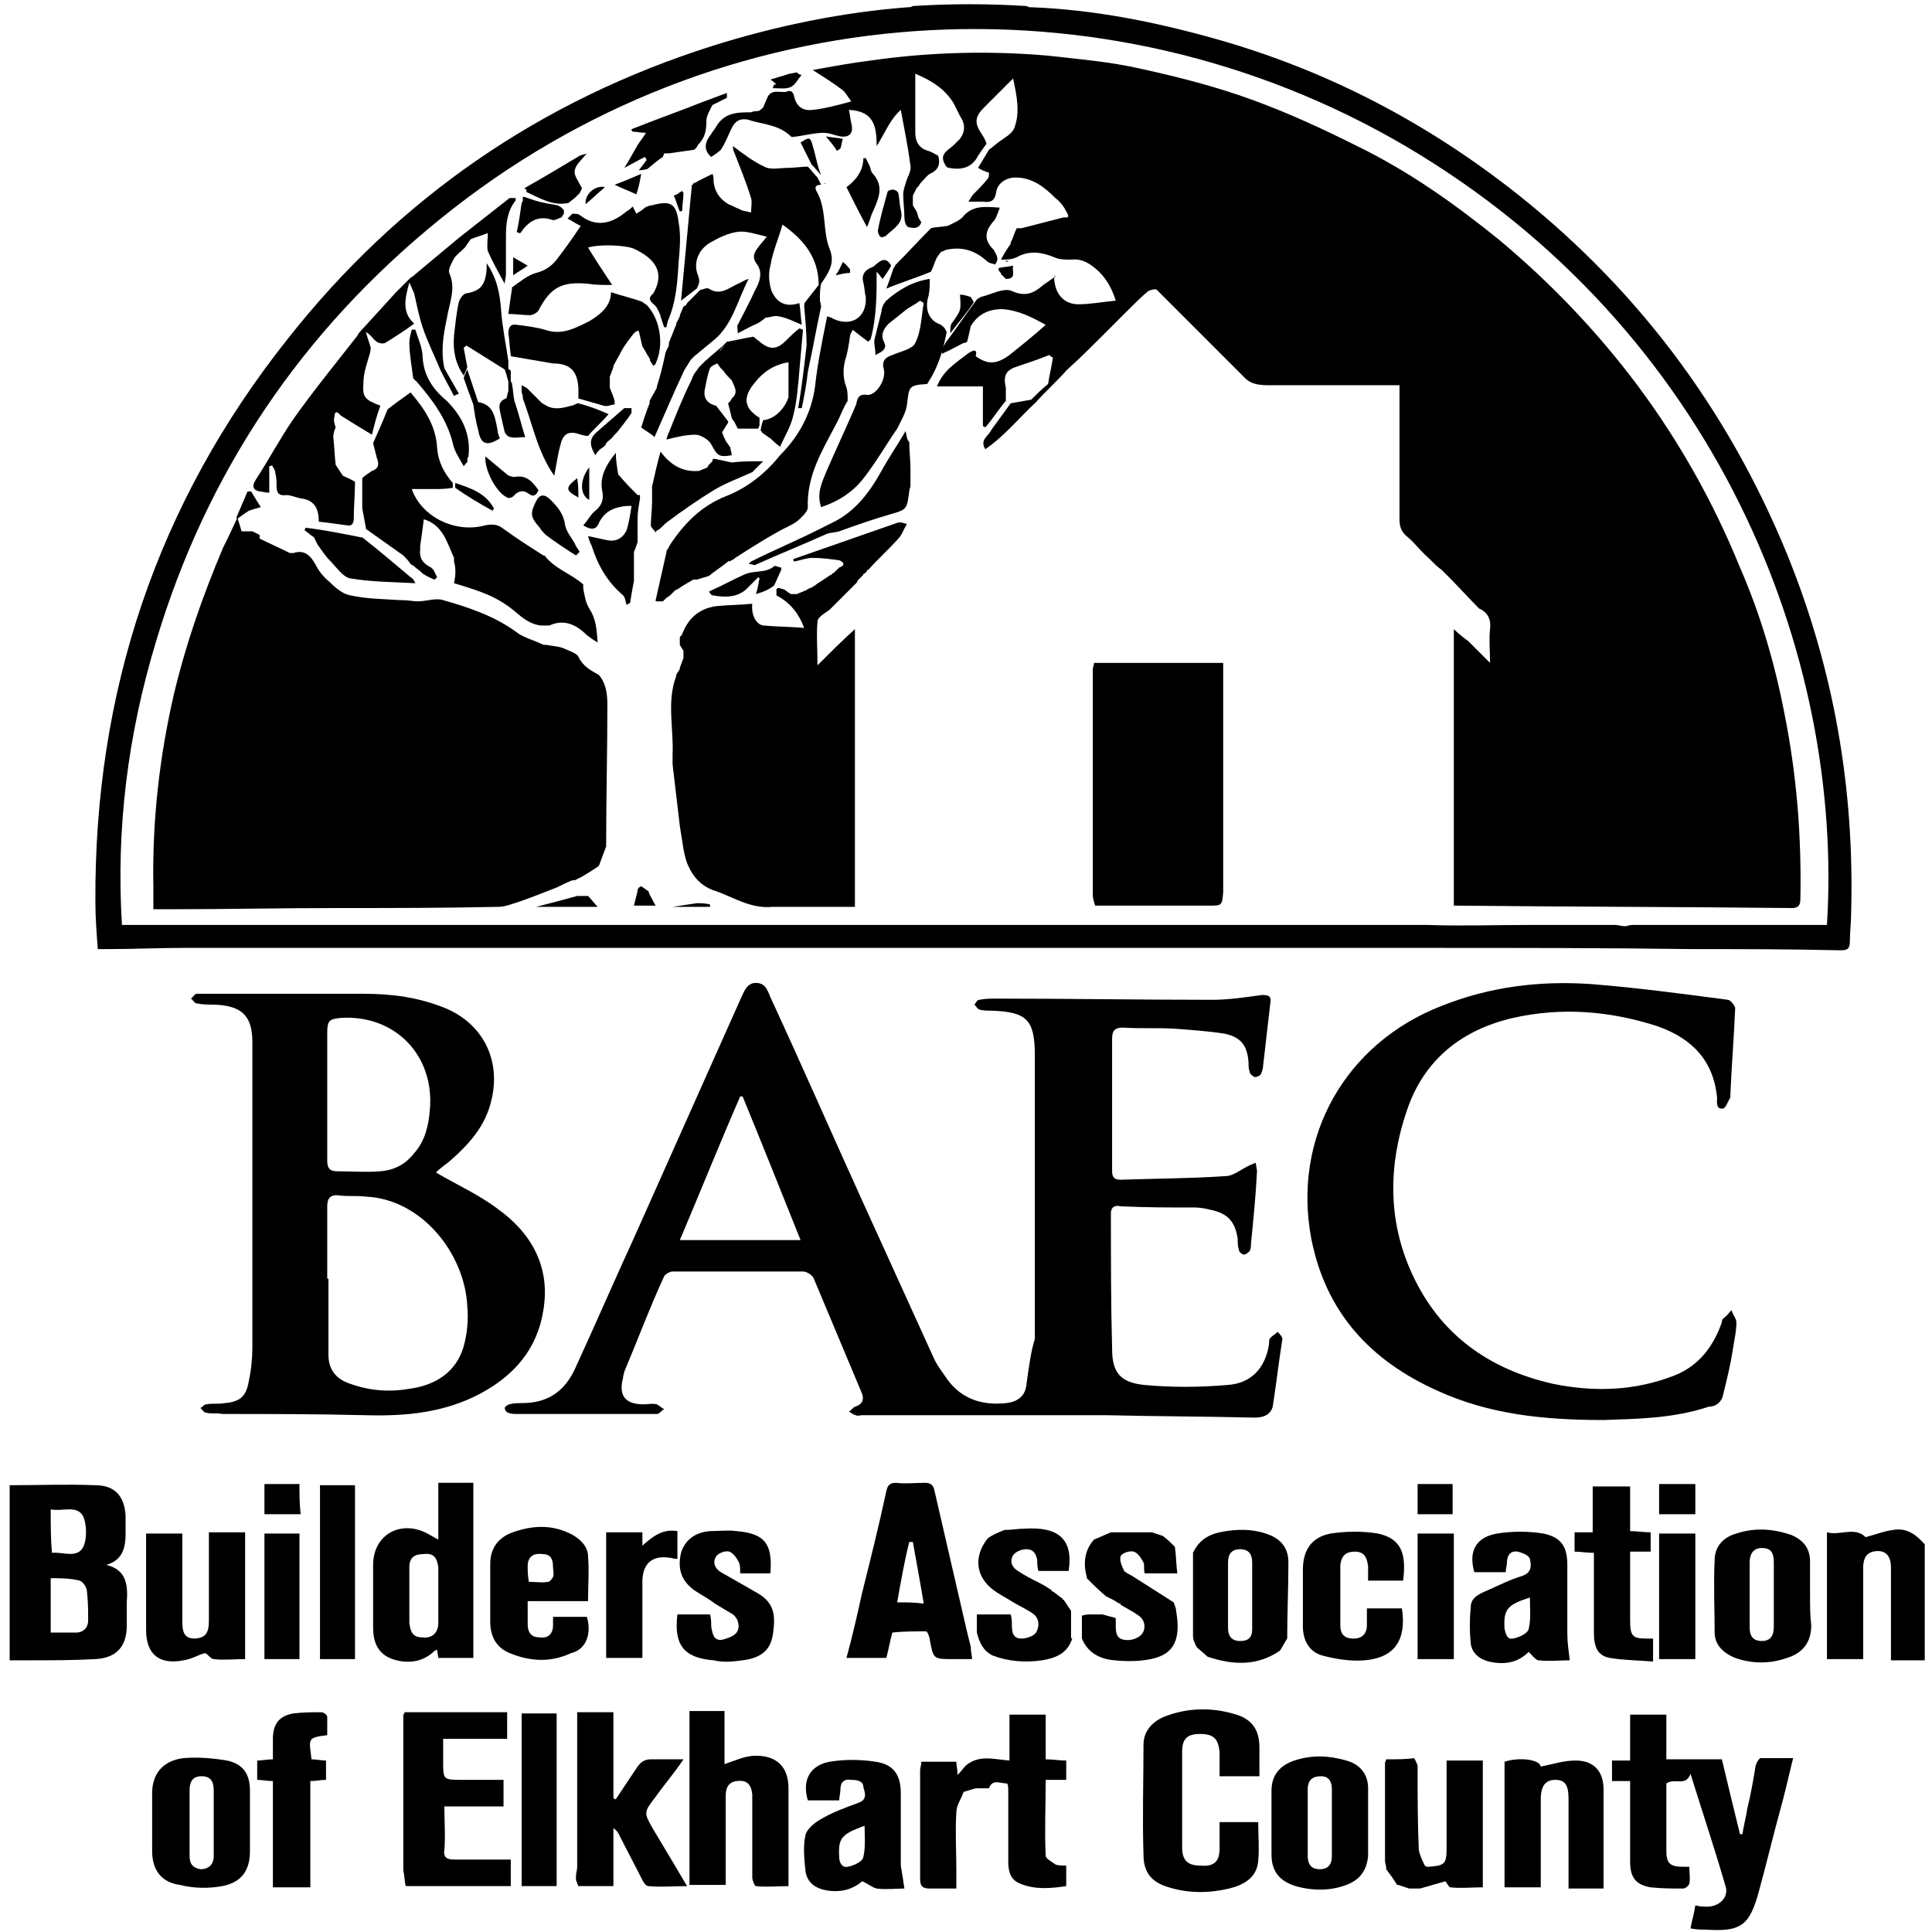 <?xml version="1.0" encoding="utf-8"?>
<!-- Generator: Adobe Illustrator 21.0.0, SVG Export Plug-In . SVG Version: 6.00 Build 0)  -->
<svg version="1.2" baseProfile="tiny" id="Layer_1" xmlns="http://www.w3.org/2000/svg" xmlns:xlink="http://www.w3.org/1999/xlink"
	 x="0px" y="0px" viewBox="0 0 160 160" xml:space="preserve">
<g>
	<path d="M8.1,78.6c0.4,0,0.7,0,0.9,0c2.1,0,4.1-0.1,6.2-0.1c9,0,18,0,27,0c25.4,0,50.9,0,76.3,0c7.2,0,14.4,0,21.6,0.1
		c4.1,0,8.2,0,12.3,0.1c0.6,0,0.8-0.1,0.8-0.8c0-0.7,0.1-1.5,0.1-2.2c0.3-10.3-1.4-20.2-5.3-29.8c-5-12.2-12.7-22.4-23.2-30.5
		c-7.3-5.6-15.3-9.7-24.2-12.2c-5-1.4-10-2.4-15.2-2.6c-0.3,0-0.1,0-0.4-0.1c-3.1-0.2-6.3-0.2-9.4,0c-0.2,0.1-0.2,0.1-0.4,0.1
		C69.9,1,64.4,2.1,59,3.8C44.8,8.3,33,16.4,23.8,28.1C13,41.7,7.8,57.3,7.9,74.7C7.9,76,8,77.3,8.1,78.6z M125.5,77.8L125.5,77.8
		c0,0,0.1,0.1,0.1,0.1C125.6,77.9,125.5,77.8,125.5,77.8z M12.9,53.2C17.1,39.1,25,27.4,36.5,18.1c23.2-18.8,55-20.6,79.9-6
		c25.8,15.2,36.3,42.2,34.9,64.5c-0.2,0-0.4,0-0.6,0c-5.1,0-10.2,0-15.3,0c-0.2,0-0.5,0-0.7,0.1c0,0,0,0,0,0c-0.1,0-0.2,0-0.2,0
		c-0.2,0-0.5-0.1-0.7-0.1c-2.4,0-4.8,0-7.2,0c-2.8,0-5.6,0.1-8.4,0c-24.8,0-49.6,0-74.4,0c-7.5,0-15,0-22.4,0c-0.3,0-0.7,0-1,0
		c-1.9,0-3.8,0-5.6,0c-0.2,0-0.3,0-0.5,0c-0.3,0-0.5,0-0.8,0c-1.1,0-2.2,0-3.4,0C9.6,68.6,10.6,60.8,12.9,53.2z"/>
	<path d="M8.8,129.6c1.4-0.4,1.6-1.5,1.6-2.6c0-0.5,0-1,0-1.5c-0.1-1.6-0.9-2.5-2.5-2.5c-2.4-0.1-4.7,0-7.1,0c0,4.8,0,9.7,0,14.5
		c0.5,0,1.1,0,1.6,0c1.8,0,3.7,0,5.5-0.1c1.8-0.1,2.6-1.1,2.6-2.8c0-0.6,0-1.3,0-1.9C10.6,131.3,10.5,130,8.8,129.6z M4.2,125
		c1,0.2,2.2-0.4,2.7,0.6c0.3,0.7,0.3,1.9,0,2.5c-0.5,1-1.7,0.4-2.6,0.5C4.2,127.4,4.2,126.3,4.2,125z M7.3,134.2c0,0.6-0.4,1-1,1
		c-0.7,0-1.4,0-2.1,0c0-1.5,0-2.9,0-4.5c0.8,0,1.6,0,2.4,0.2c0.3,0.1,0.6,0.6,0.6,0.9C7.3,132.6,7.3,133.4,7.3,134.2z"/>
	<path d="M156.8,126.7c-0.8,0.1-1.5,0.4-2.3,0.6c-0.9-0.9-2.1-0.1-3.2-0.4c0,3.6,0,7,0,10.5c1,0,2,0,3,0c0-0.3,0-0.6,0-0.9
		c0-2.2,0-4.4,0-6.6c0-0.6,0.1-1.2,0.8-1.4c0.9-0.2,1.5,0.2,1.5,1.3c0,2.3,0,4.5,0,6.8c0,0.3,0,0.6,0,0.9c1,0,1.9,0,2.8,0
		c0-3.2,0-6.4,0-9.6C158.7,127.1,157.9,126.5,156.8,126.7z"/>
	<path d="M85,114.7c-0.1,0.9-0.7,1.4-1.7,1.5c-1.9,0.2-3.6-0.3-4.8-1.9c-0.4-0.6-0.9-1.2-1.2-1.9c-2-4.4-4-8.8-6-13.2
		c-2.5-5.5-4.9-11-7.4-16.4c-0.3-0.6-0.4-1.4-1.3-1.4c-0.8,0-1,0.8-1.3,1.4c-2.9,6.5-5.8,13-8.7,19.5c-1.7,3.7-3.3,7.4-5,11.1
		c-0.9,1.9-2.3,2.8-4.4,2.8c-0.3,0-0.7,0-1,0.1c-0.1,0-0.4,0.2-0.4,0.3c0,0.2,0.2,0.4,0.3,0.4c0.2,0.1,0.5,0.1,0.8,0.1
		c3,0,6.1,0,9.1,0c0.8,0,1.6,0,2.4,0c0.2,0,0.4-0.3,0.6-0.4c-0.2-0.1-0.4-0.3-0.6-0.4c-0.4-0.1-0.7,0-1.1,0c-1.5,0-2.1-0.7-1.7-2.2
		c0-0.2,0.1-0.4,0.1-0.5c1.1-2.6,2.1-5.3,3.3-7.9c0.1-0.2,0.5-0.4,0.7-0.4c3.6,0,7.2,0,10.8,0c0.3,0,0.8,0.3,0.9,0.6
		c1.3,3.1,2.6,6.2,3.9,9.3c0.3,0.6,0.2,1.1-0.5,1.3c-0.2,0.1-0.3,0.3-0.5,0.4c0.2,0.1,0.4,0.3,0.6,0.3c0.1,0.1,0.3,0,0.5,0
		c4.6,0,9.2,0,13.9,0c2.1,0,4.2,0,6.3,0c4.1,0.1,8.2,0.1,12.3,0.2c0.7,0,1.3-0.2,1.5-0.9c0.3-1.9,0.5-3.7,0.8-5.6
		c0-0.2-0.2-0.4-0.4-0.6c-0.2,0.2-0.4,0.3-0.6,0.5c-0.1,0.1-0.1,0.3-0.1,0.5c-0.3,2-1.5,3.3-3.5,3.4c-2.3,0.2-4.6,0.2-6.8,0
		c-2-0.2-2.7-1-2.7-3c-0.1-3.7-0.1-7.5-0.1-11.2c0-0.6,0.4-0.7,0.8-0.6c2.1,0.1,4.1,0.1,6.2,0.1c0.4,0,0.9,0.1,1.3,0.2
		c1.4,0.3,2,1,2.2,2.4c0,0.3,0,0.6,0.1,0.9c0,0.2,0.3,0.4,0.4,0.4c0.2,0,0.4-0.2,0.5-0.3c0.1-0.2,0.1-0.4,0.1-0.6c0.2-2,0.4-4,0.5-6
		c0-0.2-0.1-0.5-0.1-0.7c-0.3,0.1-0.5,0.2-0.7,0.3c-0.6,0.3-1.2,0.8-1.8,0.8c-2.9,0.2-5.8,0.2-8.7,0.3c-0.5,0-0.7-0.2-0.7-0.7
		c0-0.6,0-1.2,0-1.8c0-3.1,0-6.1,0-9.2c0-0.6,0.2-0.9,0.9-0.9c1.5,0.1,2.9,0,4.4,0.1c1.3,0.1,2.7,0.2,4,0.4c1.4,0.3,1.9,1,2,2.4
		c0,0.3,0,0.5,0.1,0.8c0,0.1,0.2,0.3,0.4,0.4c0.2,0,0.4-0.1,0.5-0.2c0.1-0.2,0.2-0.5,0.2-0.7c0.2-1.7,0.4-3.5,0.6-5.2
		c0.1-0.6-0.1-0.7-0.7-0.7c-1.4,0.2-2.8,0.4-4.1,0.4c-6,0-11.9-0.1-17.9-0.1c-0.5,0-0.9,0-1.4,0.1c-0.2,0-0.3,0.3-0.4,0.4
		c0.1,0.1,0.3,0.4,0.4,0.4c0.3,0.1,0.7,0.1,1,0.1c2.9,0.1,3.6,0.7,3.6,3.7c0,4,0,8,0,12.1c0,3.8,0,7.6,0,11.4
		C85.4,111.8,85.2,113.2,85,114.7z M56.3,102.7c1.7-4,3.3-8,5-11.9c0.1,0,0.1,0,0.2,0c1.6,3.9,3.2,7.9,4.8,11.9
		C63,102.7,59.7,102.7,56.3,102.7z"/>
	<path d="M20.6,114.4c-0.2,1.2-0.7,1.7-2,1.8c-0.5,0.1-1,0-1.5,0.1c-0.2,0-0.3,0.2-0.5,0.3c0.2,0.2,0.3,0.4,0.5,0.4
		c0.4,0.1,0.9,0,1.3,0.1c3.9,0,7.9,0,11.8,0.1c3.4,0.1,6.6-0.2,9.6-1.8c2.8-1.5,4.7-3.7,5.2-6.9c0.6-3.6-1-6.4-3.8-8.4
		c-1.6-1.2-3.4-2-5.1-3c0.3-0.3,0.7-0.6,1.1-0.9c1.6-1.4,3-2.9,3.5-5.1c0.8-3.3-0.7-6.3-3.8-7.6c-2.2-0.9-4.4-1.2-6.8-1.2
		c-3.9,0-7.8,0-11.7,0c-0.7,0-1.4,0-2.1,0c-0.2,0-0.3,0.3-0.5,0.4c0.2,0.1,0.3,0.4,0.5,0.4c0.5,0.1,1,0.1,1.5,0.1
		c2.2,0.1,3.1,0.9,3.1,3.1c0,8.4,0,16.9,0,25.3C20.9,112.5,20.8,113.5,20.6,114.4z M27.1,85.5c0-1,0.2-1.1,1.1-1.2
		c4.5-0.3,7.8,3.1,7.4,7.6c-0.1,1.3-0.4,2.6-1.3,3.6c-0.7,0.9-1.6,1.4-2.8,1.5c-1.2,0.1-2.4,0-3.6,0c-0.7,0-0.8-0.4-0.8-0.9
		c0-1.8,0-3.6,0-5.3c0,0,0,0,0,0C27.1,89,27.1,87.2,27.1,85.5z M28.1,99c0.7,0.1,1.5,0,2.2,0.1c4.6,0.2,8.2,4.7,8.4,9.1
		c0.1,1.1,0,2.2-0.3,3.3c-0.6,2.1-2.3,3.2-4.4,3.5c-1.7,0.3-3.3,0.2-5-0.4c-1.2-0.4-1.8-1.2-1.8-2.4c0-2.1,0-4.2,0-6.3
		c0,0-0.1,0-0.1,0c0-2,0-4,0-6C27.1,99.2,27.4,98.9,28.1,99z"/>
	<path d="M142.7,115.5c0.3-1.2,0.6-2.4,0.8-3.7c0.1-0.7,0.3-1.5,0.3-2.3c0-0.3-0.3-0.6-0.4-1c-0.2,0.2-0.4,0.5-0.7,0.7
		c-0.1,0.1-0.1,0.2-0.1,0.3c-0.7,2-1.9,3.6-3.9,4.4c-3.3,1.3-6.7,1.4-10.1,0.7c-5.3-1.2-9.4-4.1-11.7-9.2c-2-4.4-1.9-9-0.4-13.4
		c1.4-4.2,4.5-6.7,8.8-7.7c4-0.9,8-0.6,12,0.7c2.8,1,4.6,2.8,4.9,5.9c0,0.4-0.1,1,0.5,0.9c0.2,0,0.4-0.6,0.6-0.9c0,0,0-0.1,0-0.2
		c0.1-2.4,0.3-4.8,0.4-7.2c0-0.2-0.4-0.7-0.6-0.7c-3.8-0.5-7.5-1-11.3-1.3c-4.2-0.3-8.4,0.2-12.4,1.8c-8,3.1-12.4,10.9-10.8,19.3
		c1.2,6.1,4.9,10.1,10.5,12.6c4.2,1.9,8.6,2.4,13.7,2.4c2.6-0.1,5.7-0.1,8.7-1.1C142.1,116.5,142.6,116.1,142.7,115.5z"/>
	<path d="M141.4,157.9c-0.3,0-0.6,0-1-0.1c-0.1,0.7-0.3,1.3-0.4,1.9c0.5,0.1,0.8,0.1,1.2,0.1c3,0.2,3.7-0.3,4.5-3.3
		c0.6-2.2,1.1-4.3,1.7-6.5c0.4-1.4,0.7-2.8,1.1-4.4c-1,0-1.8,0-2.7,0c-0.1,0-0.3,0.3-0.4,0.6c-0.2,1.2-0.4,2.4-0.7,3.6
		c-0.1,0.7-0.3,1.4-0.4,2.1c-0.1,0-0.1,0-0.2,0c-0.5-2-1-4.1-1.5-6.2c-1.5,0-3,0-4.6,0c0-1.3,0-2.5,0-3.7c-1,0-2,0-3,0
		c0,1.3,0,2.5,0,3.8c-0.6,0-1.1,0-1.5,0c0,0.6,0,1.1,0,1.7c0.5,0,1,0,1.5,0c0,0.3,0,0.6,0,0.9c0,1.9,0,3.9,0,5.8
		c0,1.3,0.5,1.9,1.7,2.1c0.9,0.1,1.8,0.1,2.7,0.1c0.2,0,0.5-0.3,0.5-0.4c0.1-0.4,0-0.9,0-1.4c-0.3,0-0.4,0-0.5,0
		c-1.1,0-1.4-0.3-1.4-1.3c0-0.7,0-1.3,0-2c0-1.2,0-2.4,0-3.6c0.7-0.5,1.6,0.3,2-0.8c1,3.2,2,6.2,2.9,9.3
		C143.2,157.1,142.4,157.9,141.4,157.9z"/>
	<path d="M104.3,147.1c0-0.9,0-1.7,0-2.4c0-1.4-0.6-2.3-1.9-2.7c-1.9-0.6-3.9-0.6-5.8,0.1c-1.1,0.4-1.9,1.2-1.9,2.4c0,3-0.1,6,0,9.1
		c0,1.5,0.7,2.3,2.1,2.7c1.6,0.5,3.3,0.5,5,0.1c1.2-0.3,2.3-0.9,2.4-2.3c0.1-1,0-2.1,0-3.2c-1,0-2.1,0-3.2,0c0,0.8,0,1.5,0,2.2
		c0,1.1-0.5,1.5-1.6,1.4c-1,0-1.5-0.4-1.5-1.5c0-2.6,0-5.2,0-7.9c0-1.1,0.4-1.5,1.5-1.5c1.1,0,1.5,0.4,1.6,1.5c0,0.7,0,1.3,0,2
		C102.2,147.1,103.2,147.1,104.3,147.1z"/>
	<path d="M77,135.8c0.3,1.6,0.3,1.6,1.9,1.6c0.5,0,1,0,1.6,0l0,0l0,0c0-0.3-0.1-0.6-0.1-0.9c0,0,0-0.1,0-0.1
		c-0.1-0.4-0.2-0.8-0.3-1.2c-0.1-0.4-0.2-0.9-0.3-1.3c-0.8-3.5-1.6-6.9-2.4-10.4c-0.1-0.5-0.3-0.7-0.8-0.7c-0.8,0-1.6,0.1-2.4,0
		c-0.5,0-0.7,0.2-0.8,0.7c-0.6,2.8-1.3,5.6-2,8.4c-0.4,1.8-0.8,3.6-1.3,5.4c1.1,0,2.2,0,3.3,0c0.2-0.7,0.3-1.4,0.5-2.1
		c0.9-0.1,1.9-0.1,2.8-0.1C76.8,135.1,77,135.6,77,135.8z M74.3,132.7c0.3-1.7,0.6-3.4,1-5c0.1,0,0.2,0,0.3,0
		c0.3,1.7,0.6,3.3,0.9,5.1C75.7,132.7,75.1,132.7,74.3,132.7z"/>
	<path d="M83.5,148.4c0,1.9,0,3.9,0,5.8c0,0.8,0.2,1.5,1,1.8c1.2,0.5,2.5,0.4,3.8,0.2c0-0.6,0-1.2,0-1.7c-0.3,0-0.7,0-0.9-0.1
		c-0.3-0.2-0.8-0.5-0.8-0.7c-0.1-2.1,0-4.1,0-6.3c0.6,0,1.1,0,1.7,0c0-0.6,0-1.1,0-1.6c-0.6,0-1.1-0.1-1.7-0.1c0-1.3,0-2.5,0-3.7
		c-1,0-2,0-3,0c0,1.3,0,2.5,0,3.8c-1.3-0.1-2.5-0.5-3.6,0.4c-0.2,0.2-0.4,0.5-0.7,0.8c0-0.5-0.1-0.8-0.1-1.1c-1,0-1.9,0-2.9,0
		c0,0.3-0.1,0.5-0.1,0.7c0,3,0,6,0,9c0,0.6,0.2,0.8,0.8,0.8c0.7,0,1.4,0,2.2,0c0-0.5,0-1,0-1.5c0-1.6-0.1-3.2,0-4.8
		c0-0.6,0.4-1.1,0.6-1.7l0,0c0.3-0.1,0.7-0.2,1-0.3c0.4,0,0.7,0,1.1,0c0.3-0.8,0.9-0.4,1.5-0.4C83.5,147.8,83.5,148.1,83.5,148.4z"
		/>
	<path d="M30.9,129.6c0,1.7,0,3.5,0,5.2c0,1.7,0.8,2.6,2.5,2.8c1,0.1,1.9-0.2,2.6-0.9c0,0,0.1,0,0.2-0.1c0,0.3,0.1,0.5,0.1,0.7
		c1,0,1.9,0,2.9,0c0-4.9,0-9.7,0-14.5c-1,0-1.9,0-2.9,0c0,0.8,0,1.6,0,2.3c0,0.8,0,1.5,0,2.4c-0.4-0.2-0.7-0.4-1.1-0.6
		C33,125.9,30.9,127.2,30.9,129.6z M36.3,129.8c0,1.5,0,3,0,4.6c0,0.8-0.5,1.3-1.3,1.2c-0.8,0-1-0.4-1.1-1.2c0-0.7,0-1.5,0-2.2
		c0-0.8,0-1.6,0-2.4c0-0.8,0.4-1.1,1.2-1.1C35.9,128.6,36.2,129,36.3,129.8z"/>
	<path d="M33.6,156.2L33.6,156.2c2.9,0,5.8,0,8.7,0c0-0.8,0-1.4,0-2.2c-1.6,0-3.1,0-4.7,0c-0.6,0-0.9-0.2-0.8-0.8
		c0.1-1.2,0-2.3,0-3.6c1.7,0,3.3,0,4.9,0c0-0.8,0-1.4,0-2.2c-1.1,0-2.3,0-3.4,0c-1.6,0-1.6,0-1.6-1.5c0-0.6,0-1.2,0-1.9
		c1.8,0,3.6,0,5.3,0l0,0c0-0.7,0-1.5,0-2.2c-2.8,0-5.7,0-8.5,0c0,0.1,0,0.1-0.1,0.2c0,4.3,0,8.6,0,12.9
		C33.5,155.3,33.5,155.8,33.6,156.2z"/>
	<polygon points="42.1,141.7 42.1,141.7 42.1,141.7 	"/>
	<path d="M61,147.5c0.8-0.1,1.2,0.2,1.3,1.1c0,2.3,0,4.6,0,6.9c0,0.2,0.2,0.7,0.3,0.7c0.9,0.1,1.8,0,2.7,0c0-2.8,0-5.4,0-8.1
		c0-1.7-0.9-2.7-2.7-2.7c-0.9,0-1.7,0.4-2.6,0.7c0-1.4,0-2.9,0-4.4c-1,0-2,0-2.9,0c0,4.8,0,9.6,0,14.4c1,0,1.9,0,3,0
		c0-0.4,0-0.7,0-0.9c0-2.2,0-4.4,0-6.5C60.1,148.1,60.3,147.6,61,147.5z"/>
	<path d="M50.8,156.2c0-1.6,0-3.2,0-4.8c0.3,0.2,0.4,0.4,0.5,0.6c0.6,1.2,1.3,2.5,1.9,3.7c0.1,0.2,0.3,0.5,0.5,0.5
		c1,0.1,2.1,0,3.2,0c-1-1.7-1.9-3.2-2.8-4.7c-0.8-1.4-0.8-1.4,0.2-2.7c0.7-1,1.5-1.9,2.3-3.1c-1,0-1.9,0-2.7,0
		c-0.5,0-0.8,0.2-1.1,0.6c-0.6,0.9-1.2,1.8-1.8,2.7c-0.1,0-0.1,0-0.2-0.1c0-2.4,0-4.7,0-7.1c-1,0-2,0-3,0c0,0.3,0,0.6,0,0.8
		c0,4,0,8,0,12c0,0.3-0.1,0.5-0.1,0.8c0,0.1,0,0.2,0,0.3c0.1,0.2,0.1,0.3,0.2,0.5C48.8,156.2,49.7,156.2,50.8,156.2z"/>
	<path d="M126.1,130.5c-1,0.3-2,0.8-2.9,1.2c-0.7,0.3-1.4,0.6-1.4,1.4c-0.1,1-0.1,2,0,3c0.1,0.8,0.7,1.3,1.5,1.5
		c1.3,0.3,2.4,0.1,3.3-0.8c0.3,0.3,0.5,0.6,0.8,0.7c0.9,0.1,1.8,0,2.6,0c-0.1-0.8-0.2-1.5-0.2-2.2c0-1.9,0-3.8,0-5.7
		c0-1.5-0.5-2.3-2-2.6c-1.2-0.2-2.6-0.2-3.8,0c-1.8,0.3-2.4,1.5-1.9,3.2c0.9,0,1.7,0,2.6,0c0-0.3,0.1-0.6,0.1-0.8
		c0-0.6,0.3-1,0.9-0.9c0.4,0.1,0.9,0.3,1,0.6C126.8,129.6,126.9,130.2,126.1,130.5z M126.6,134.9c-0.1,0.4-0.8,0.7-1.3,0.8
		c-0.5,0.1-0.6-0.4-0.7-0.8c-0.1-1.6,0.2-2,2.1-2.6C126.7,133.2,126.8,134.1,126.6,134.9z"/>
	<path d="M124.6,145.9c0,3.5,0,6.9,0,10.4c1,0,2,0,3,0c0-0.3,0-0.6,0-0.8c0-2.2,0-4.4,0-6.5c0-1.1,0.4-1.6,1.2-1.6
		c0.8,0,1.1,0.4,1.1,1.6c0,2.3,0,4.5,0,6.8c0,0.2,0,0.4,0,0.6c1,0,1.9,0,2.9,0c0-2.8,0-5.5,0-8.2c0-1.5-0.8-2.4-2.3-2.4
		c-1,0-1.9,0.3-2.9,0.5C127.5,145.7,125.8,145.5,124.6,145.9z"/>
	<path d="M71.1,149.3c-1.1,0.4-2.2,0.8-3.2,1.4c-0.5,0.3-1.1,0.8-1.2,1.3c-0.2,0.9-0.1,1.9,0,2.9c0.1,0.9,0.7,1.4,1.5,1.6
		c1.3,0.3,2.4,0,3.2-0.7c0.5,0.2,0.8,0.5,1.2,0.6c0.8,0.1,1.6,0,2.3,0c-0.1-0.7-0.2-1.3-0.3-1.9c0-2,0-4,0-6c0-1.5-0.6-2.4-2.1-2.6
		c-1.2-0.2-2.6-0.2-3.8,0c-1.6,0.3-2.3,1.5-1.8,3.2c0.8,0,1.7,0,2.6,0c0-0.3,0.1-0.6,0.1-0.9c0-0.6,0.3-0.9,0.9-0.8
		c0.5,0,1,0.1,1,0.6C71.6,148.4,71.9,149,71.1,149.3z M71.5,153.8c-0.1,0.4-0.8,0.7-1.3,0.8c-0.5,0.1-0.7-0.4-0.7-0.8
		c-0.1-1.6,0.2-1.9,2.1-2.6C71.6,152,71.7,152.9,71.5,153.8z"/>
	<path d="M48.6,133.9c-0.9,0-1.8,0-2.8,0c0,0.2,0,0.5,0,0.7c0,0.7-0.4,1.1-1.1,1c-0.7,0-1-0.4-1-1.1c0-0.6,0-1.2,0-1.9
		c1.7,0,3.4,0,5,0c0-1.3,0.1-2.5,0-3.7c0-0.8-0.6-1.4-1.3-1.8c-1.7-0.9-3.4-0.8-5.2-0.1c-1.1,0.5-1.6,1.4-1.6,2.5c0,1.6,0,3.2,0,4.8
		c0,1.1,0.4,2.1,1.6,2.6c1.7,0.7,3.4,0.8,5.1,0C48.6,136.6,49,135.2,48.6,133.9z M43.7,129.7c0-0.7,0.4-1.1,1.2-1
		c0.7,0,0.9,0.4,0.9,1.1c0,0.3,0.1,0.5,0,0.8c-0.1,0.2-0.3,0.4-0.4,0.4c-0.5,0.1-1,0-1.6,0C43.7,130.5,43.7,130.1,43.7,129.7z"/>
	<path d="M15.2,137.5c0.7-0.1,1.3-0.5,1.8-0.6c0.3,0.2,0.5,0.5,0.7,0.5c0.8,0.1,1.7,0,2.6,0c0-3.6,0-7,0-10.5c-1,0-2,0-3,0
		c0,0.3,0,0.6,0,0.8c0,2.2,0,4.3,0,6.5c0,1.1-0.3,1.4-1.1,1.5c-0.8,0-1.1-0.3-1.1-1.4c0-1.6,0-3.1,0-4.7c0-0.9,0-1.7,0-2.6
		c-1.1,0-2,0-3,0c0,2.7,0,5.4,0,8C12.1,137,13.2,137.9,15.2,137.5z"/>
	<path d="M149.9,132.1c0-0.9,0-1.9,0-2.8c0-1.1-0.6-1.8-1.6-2.2c-1.5-0.5-3-0.6-4.5-0.1c-1.1,0.3-1.8,1.1-1.8,2.2c-0.1,2,0,4,0,6
		c0,1,0.7,1.7,1.7,2.1c1.4,0.5,2.9,0.5,4.3,0c1.3-0.4,2-1.3,2-2.7C149.9,133.8,149.9,133,149.9,132.1
		C149.9,132.1,149.9,132.1,149.9,132.1z M145.9,135.9c-0.7,0-1-0.4-1-1.1c0-0.9,0-1.8,0-2.7c0,0,0,0,0,0c0-0.9,0-1.8,0-2.7
		c0-0.7,0.3-1.2,1-1.2c0.7,0,1,0.3,1,1.2c0,1.8,0,3.6,0,5.3C146.9,135.5,146.6,135.9,145.9,135.9z"/>
	<path d="M105.3,148.3c0,1.8,0,3.5,0,5.3c0,1.4,0.7,2.2,2,2.6c1.4,0.4,2.9,0.4,4.2-0.1c1.1-0.4,1.7-1.2,1.8-2.4c0-0.9,0-1.9,0-2.8
		c0,0,0,0,0,0c0-0.9,0-1.8,0-2.8c0-1.2-0.7-2-1.8-2.3c-1.4-0.4-2.8-0.5-4.3,0C106,146.2,105.3,147,105.3,148.3z M108.3,148.2
		c0-0.8,0.4-1.1,1.1-1.1c0.7,0,0.9,0.5,0.9,1.1c0,0.9,0,1.8,0,2.8c0,0.9,0,1.8,0,2.7c0,0.7-0.3,1.1-1,1.1c-0.7,0-1-0.4-1-1.1
		C108.3,151.8,108.3,150,108.3,148.2z"/>
	<path d="M105.1,127.1c-1.3-0.5-2.7-0.5-4.1-0.2c-0.9,0.2-1.6,0.6-2.1,1.5c0,0.1-0.1,0.1-0.1,0.2c0,0,0,0.1,0,0.1c0,2.3,0,4.6,0,6.9
		c0,0,0.1,0.1,0,0.1c0.1,0.2,0.1,0.3,0.2,0.5l0,0c0,0.1,0.1,0.1,0.1,0.2l0,0c0.3,0.3,0.6,0.5,0.9,0.8l0,0l0,0c2.1,0.7,4.1,0.8,6-0.5
		c0.2-0.3,0.4-0.7,0.6-1c0-2.1,0.1-4.2,0.1-6.3C106.7,128.2,106.1,127.5,105.1,127.1z M102.7,135.9c-0.7,0-1-0.4-1-1.1
		c0-1.8,0-3.6,0-5.4c0-0.7,0.3-1.1,1-1.1c0.7,0,1,0.4,1,1.1c0,0.9,0,1.8,0,2.8c0,0,0,0,0,0c0,0.9,0,1.8,0,2.7
		C103.7,135.5,103.5,135.9,102.7,135.9z"/>
	<polygon points="106,136.6 106,136.7 106,136.7 	"/>
	<path d="M18.4,156.2c1.6-0.3,2.3-1.3,2.3-2.9c0-0.8,0-1.6,0-2.4c0,0,0,0,0,0c0-0.9,0-1.7,0-2.6c0-1.3-0.5-2.2-1.9-2.5
		c-1.2-0.2-2.4-0.3-3.6-0.2c-1.7,0.2-2.6,1.3-2.6,2.9c0,1.6,0,3.2,0,4.8c0,1.6,0.8,2.6,2.3,2.8C16.1,156.4,17.3,156.4,18.4,156.2z
		 M15.7,153.7c0-1.8,0-3.6,0-5.4c0-0.7,0.2-1.2,1-1.2c0.8,0,1,0.5,1,1.2c0,0.9,0,1.8,0,2.7c0,0,0,0,0,0c0,0.9,0,1.8,0,2.7
		c0,0.7-0.4,1.1-1.1,1.1C16,154.7,15.7,154.4,15.7,153.7z"/>
	<path d="M116.2,130.9c0.3-2.3-0.2-3.5-2.1-3.9c-1.2-0.2-2.6-0.2-3.9,0c-1.6,0.3-2.3,1.4-2.3,3c0,1.6,0,3.1,0,4.7
		c0,1.1,0.5,2.1,1.6,2.4c1.1,0.3,2.4,0.5,3.5,0.4c2.5-0.2,3.5-1.7,3.1-4.3c-0.9,0-1.9,0-2.9,0c0,0.5,0,0.9,0,1.4
		c0,0.7-0.4,1.1-1.1,1.1c-0.8,0-1.1-0.4-1.1-1.1c0-0.8,0-1.7,0-2.5c0-0.8,0-1.7,0-2.5c0.1-0.8,0.5-1.1,1.2-1.1c0.8,0,1,0.5,1.1,1.2
		c0,0.4,0,0.8,0,1.2C114.3,130.9,115.2,130.9,116.2,130.9z"/>
	<path d="M61.5,137.5c1.6-0.2,2.3-0.9,2.5-2.1c0.3-1.9,0-2.8-1.5-3.6c-0.9-0.5-1.9-1.1-2.8-1.6c-0.5-0.3-0.7-0.8-0.4-1.3
		c0.2-0.3,0.8-0.5,1.1-0.4c0.3,0.1,0.6,0.5,0.8,0.9c0.1,0.2,0.1,0.6,0.1,0.9c0.9,0,1.7,0,2.5,0c0.2-2.5-0.5-3.3-2.8-3.5
		c-0.7-0.1-1.5,0-2.2,0c-1.3,0.1-2.1,0.8-2.4,1.8c-0.3,1.3,0,2.3,1.1,3.1c0.6,0.4,1.2,0.7,1.7,1.1c0.5,0.3,1,0.6,1.5,0.9
		c0.5,0.4,0.6,1.1,0.3,1.5c-0.2,0.3-0.8,0.5-1.2,0.6c-0.7,0.1-0.8-0.5-0.9-1.1c0-0.3,0-0.7-0.1-1c-0.9,0-1.8,0-2.7,0
		c-0.3,2.5,0.5,3.6,3,3.8C60,137.7,60.7,137.6,61.5,137.5z"/>
	<polygon points="88.7,133.4 88.7,133.4 88.7,133.4 	"/>
	<path d="M88.7,135.6c0-0.7,0-1.5,0-2.2c-0.2-0.3-0.4-0.6-0.6-0.9c0,0-0.1,0-0.1-0.1c-0.3-0.2-0.5-0.4-0.8-0.6c-0.1,0-0.1,0-0.1-0.1
		c-0.3-0.2-0.6-0.4-1-0.6l0,0c-0.6-0.3-1.2-0.6-1.8-1c-0.5-0.3-0.7-0.8-0.4-1.3c0.2-0.3,0.7-0.5,1.1-0.5c0.6,0,0.8,0.4,0.9,0.9
		c0,0.3,0,0.6,0.1,0.9c0.9,0,1.7,0,2.5,0c0.4-2.6-0.8-3.7-3.7-3.5c-0.5,0-1,0.1-1.5,0.1c0,0-0.1,0-0.1,0c-0.5,0.2-1,0.4-1.4,0.7
		c-1.2,1.5-1,3.2,0.5,4.3c0.4,0.3,0.8,0.5,1.3,0.8c0.6,0.4,1.3,0.7,1.9,1.1c0.6,0.4,0.6,1.1,0.3,1.6c-0.2,0.3-0.8,0.5-1.2,0.5
		c-0.7,0-0.8-0.5-0.8-1.1c0-0.3,0-0.6-0.1-0.9c-0.9,0-1.8,0-2.8,0c0,0.5,0,1,0,1.5c0.2,0.8,0.5,1.5,1.3,1.9c1.3,0.5,2.7,0.6,4.1,0.4
		c1.2-0.2,2.1-0.6,2.5-1.8C88.7,135.7,88.7,135.6,88.7,135.6z"/>
	<polygon points="82.1,137.2 82.1,137.2 82.1,137.2 	"/>
	<polygon points="90.6,127.4 90.6,127.4 90.6,127.4 	"/>
	<polygon points="97.2,132.8 97.2,132.8 97.2,132.8 	"/>
	<path d="M92.3,137.5c1,0.1,2,0.1,3-0.1c2-0.4,2.5-1.7,2.1-4c0-0.2-0.1-0.4-0.2-0.7c-1.1-0.7-2.2-1.4-3.3-2.1
		c-0.3-0.2-0.6-0.3-0.8-0.5c-0.2-0.4-0.4-0.9-0.3-1.2c0.1-0.3,0.8-0.5,1.1-0.4c0.3,0.1,0.6,0.5,0.8,0.9c0.1,0.2,0,0.6,0.1,0.9
		c0.9,0,1.7,0,2.7,0c-0.1-0.8-0.1-1.5-0.2-2.2l0,0c-0.3-0.3-0.6-0.6-1-0.9l0,0c-0.3-0.1-0.6-0.2-0.9-0.3c-0.2,0-0.3,0-0.5,0
		c-0.9,0-1.8,0-2.7,0c-0.1,0-0.1,0-0.2,0c-0.5,0.2-0.9,0.4-1.4,0.6c-0.8,0.9-0.9,2-0.6,3.1c0,0,0,0,0,0.1c0.5,0.5,1,1,1.6,1.5l0,0
		c0.2,0.1,0.4,0.2,0.6,0.3l0,0c0.2,0.1,0.3,0.2,0.5,0.3c0.1,0,0.1,0,0.1,0.1c0.5,0.3,1.1,0.6,1.5,0.9c0.6,0.4,0.6,1.2,0.2,1.6
		c-0.3,0.3-0.9,0.5-1.4,0.4c-0.7-0.1-0.7-0.7-0.7-1.3c0-0.2,0-0.3,0-0.5c-0.4-0.1-0.7-0.2-1.1-0.3c-0.3,0-0.5,0-0.8,0
		c-0.3,0-0.6,0-0.9,0.1c0,0.6,0,1.2,0,1.8c0,0,0,0.1,0,0.1C90.1,136.9,91.1,137.4,92.3,137.5z"/>
	<path d="M131.9,123.1c0,1.3,0,2.5,0,3.8c-0.6,0-1.1,0-1.5,0c0,0.6,0,1.1,0,1.6c0.5,0,1,0.1,1.6,0.1c0,0.3,0,0.6,0,0.9
		c0,1.9,0,3.8,0,5.7c0,1.2,0.3,1.9,1.3,2.1c1.2,0.2,2.4,0.2,3.6,0.3c0-0.8,0-1.3,0-1.9c-0.2,0-0.3,0-0.5,0c-1.2,0-1.4-0.2-1.4-1.5
		c0-1.3,0-2.6,0-3.9c0-0.6,0-1.1,0-1.8c0.7,0,1.2,0,1.7,0c0-0.6,0-1.1,0-1.6c-0.6,0-1.1-0.1-1.7-0.1c0-1.3,0-2.5,0-3.7
		C133.9,123.1,133,123.1,131.9,123.1z"/>
	<path d="M27.1,143.7c0-0.5,0-1,0-1.5c0-0.2-0.3-0.4-0.5-0.4c-0.8,0-1.5,0-2.3,0.1c-1.2,0.2-1.7,0.9-1.7,2.1c0,0.6,0,1.1,0,1.7
		c-0.5,0-0.9,0.1-1.3,0.1c0,0.6,0,1.1,0,1.6c0.4,0,0.8,0.1,1.3,0.1c0,3,0,5.8,0,8.8c1,0,2,0,3.1,0c0-3,0-5.9,0-8.8
		c0.5,0,0.8-0.1,1.3-0.1c0-0.3,0-0.6,0-0.8c0-0.3,0-0.5,0-0.8c-0.4,0-0.8-0.1-1.2-0.1C25.6,144,25.4,143.9,27.1,143.7z"/>
	<path d="M29.4,123c-1,0-1.9,0-2.9,0c0,4.8,0,9.6,0,14.4c1,0,1.9,0,2.9,0C29.4,132.5,29.4,127.7,29.4,123z"/>
	<path d="M50.2,126.9c0,3.5,0,7,0,10.4c1,0,2,0,3,0c0-0.4,0-0.6,0-0.9c0-1.8,0-3.6,0-5.4c0-1.5,0.8-2.2,2.2-2c0.2,0,0.4,0.1,0.7,0.1
		c0-0.8,0-1.6,0-2.3c-1.2-0.2-2,0.4-2.9,1.2c0-0.5,0-0.8,0-1.1C52.1,126.9,51.2,126.9,50.2,126.9z"/>
	<path d="M117.4,137.4c1,0,2,0,3,0c0-3.5,0-7,0-10.4c-1,0-2,0-3,0C117.4,130.5,117.4,133.9,117.4,137.4z"/>
	<path d="M137.4,137.4c1,0,2,0,3,0c0-3.5,0-6.9,0-10.4c-1,0-2,0-3,0C137.4,130.5,137.4,133.9,137.4,137.4z"/>
	<path d="M21.9,137.4c1,0,1.9,0,2.9,0c0-3.5,0-6.9,0-10.4c-1,0-2,0-2.9,0C21.9,130.5,21.9,133.9,21.9,137.4z"/>
	<path d="M137.4,122.9c0,0.9,0,1.6,0,2.5c1,0,2,0,3,0c0-0.8,0-1.6,0-2.5C139.4,122.9,138.4,122.9,137.4,122.9z"/>
	<path d="M117.4,125.4c1,0,1.9,0,2.9,0c0-0.8,0-1.7,0-2.5c-1,0-1.9,0-2.9,0C117.4,123.8,117.4,124.6,117.4,125.4z"/>
	<path d="M24.8,122.9c-1,0-1.9,0-2.9,0c0,0.9,0,1.7,0,2.5c0.5,0,1,0,1.5,0c0.5,0,1,0,1.5,0C24.8,124.5,24.8,123.8,24.8,122.9z"/>
	<path d="M114.8,145.7c0,0.1-0.1,0.2-0.1,0.3c0,2.7,0,5.4,0,8.1c0,0.2,0.1,0.4,0.1,0.6c0,0,0,0.1,0,0.1c0.3,0.4,0.6,0.8,0.9,1.3
		l0.1,0c0.3,0.1,0.6,0.2,0.9,0.3l0,0c0.3,0,0.6,0,0.9,0l0,0c0.7-0.2,1.4-0.4,2.1-0.6c0.1,0.1,0.3,0.5,0.4,0.5c0.9,0.1,1.8,0,2.7,0
		c0-3.6,0-7,0-10.5c-1,0-2,0-3,0c0,0.3,0,0.6,0,0.9c0,2.1,0,4.2,0,6.4c0,1.3-0.2,1.4-1.5,1.5c-0.1,0-0.2,0-0.3-0.1
		c-0.2-0.4-0.4-0.8-0.5-1.3c-0.1-2.2-0.1-4.4-0.1-6.6l0,0c0-0.1,0-0.1,0-0.2c0-0.1,0-0.1,0-0.2c-0.1-0.2-0.2-0.5-0.3-0.6
		C116.5,145.7,115.6,145.7,114.8,145.7z"/>
	<path d="M43.2,156.2c1,0,1.9,0,2.9,0c0-4.8,0-9.6,0-14.3c-1,0-2,0-2.9,0C43.2,146.7,43.2,151.4,43.2,156.2z"/>
	<path d="M83.4,21.7c0,0,0.1-0.1,0.1-0.1c-0.1,0-0.2,0-0.4,0C83.2,21.6,83.3,21.6,83.4,21.7z"/>
	<polygon points="80.8,28.3 80.8,28.3 80.8,28.3 	"/>
	<path d="M12.7,75.3c0.6,0,1,0,1.5,0c4.5,0,9.1-0.1,13.6-0.1c4.5,0,9,0,13.5-0.1c0.3,0,0.7-0.1,1-0.2c1.3-0.4,2.5-0.9,3.8-1.4
		c0.4-0.2,0.8-0.4,1.3-0.6l0.1,0l0.1,0c0.2-0.1,0.4-0.2,0.6-0.3l0,0c0.5-0.3,1-0.6,1.4-0.9l0,0c0.2-0.5,0.4-1.1,0.6-1.6
		c0-0.1,0-0.2,0-0.3c0-3.8,0.1-7.6,0.1-11.4c0-0.9-0.1-1.8-0.7-2.5l0,0c-0.7-0.4-1.3-0.7-1.7-1.5c-0.1-0.3-0.8-0.5-1.2-0.7
		c-0.5-0.2-1-0.2-1.5-0.3c-0.1,0-0.1,0-0.2,0c-0.8-0.4-1.7-0.6-2.3-1.1c-1.8-1.3-3.9-2-6-2.6c-0.6-0.2-1.4,0.1-2.1,0.1
		c-0.4,0-0.8-0.1-1.3-0.1c-0.1,0-0.1,0-0.2,0c-1.4-0.1-2.8-0.1-4.1-0.4c-0.6-0.1-1.2-0.6-1.7-1.1c-0.5-0.4-0.9-0.9-1.2-1.5
		c-0.4-0.7-0.9-1.2-1.8-0.9c-0.1,0-0.2,0-0.3,0c-0.8-0.4-1.7-0.8-2.5-1.2c0-0.1,0-0.2,0-0.3c-0.2-0.1-0.4-0.2-0.6-0.3l0,0
		c-0.4,0-0.7,0-0.9,0c-0.1-0.4-0.2-0.7-0.3-1c0-0.1,0-0.1,0-0.2c-0.3,0.6-0.6,1.3-0.9,1.9l0,0c-0.1,0.2-0.2,0.4-0.3,0.6
		c-1.7,4-3.1,8-4.1,12.2c-1.2,5.2-1.8,10.5-1.7,15.9C12.7,74,12.7,74.6,12.7,75.3z M19.6,44.3c0,0-0.1,0-0.1,0
		C19.5,44.3,19.5,44.3,19.6,44.3z M19.3,44.4c-0.2,0.1-0.4,0.2-0.6,0.2l0,0C18.9,44.6,19.1,44.5,19.3,44.4z"/>
	<polygon points="46.2,73.5 46.2,73.5 46.2,73.5 	"/>
	<polygon points="55,49.9 55,49.9 55,49.9 	"/>
	<path d="M55.6,49.2L55.6,49.2c0.1-0.1,0.2-0.2,0.3-0.3l0,0l0,0c0.2-0.1,0.4-0.2,0.5-0.3l0,0c0.3-0.2,0.7-0.4,1-0.6
		c0.1,0,0.2,0,0.3,0c0.3-0.1,0.7-0.2,1-0.3l0,0c0.5-0.4,1.1-0.8,1.6-1.2c0,0,0-0.1,0.1,0c0.2-0.1,0.4-0.2,0.5-0.3
		c0.1-0.1,0.2-0.1,0.3-0.2c1.1-0.7,2.2-1.4,3.3-2c0.5-0.3,1.1-0.5,1.6-0.9c0.3-0.3,0.8-0.7,0.8-1.1c-0.1-2.6,1.2-4.7,2.3-6.8
		c0.4-0.7,0.6-1.4,1-2c0-0.4,0-0.8-0.1-1.1c-0.3-0.8-0.3-1.5-0.1-2.3c0.2-0.6,0.3-1.3,0.4-2c0-0.2,0.2-0.3,0.2-0.5
		c0.5,0.4,0.9,0.7,1.3,1c0.1-0.1,0.1-0.1,0.2-0.2l0,0c0.5-1.8,0.5-3.7,0.5-5.6c0.2,0.2,0.3,0.4,0.5,0.6c0.2-0.3,0.5-0.7,0.7-1.1
		c-0.5-0.9-1-0.3-1.5,0.1c-0.6,0.2-1,0.6-0.8,1.3c0.1,0.4,0.1,0.8,0.2,1.2c0.1,1.7-1.2,2.5-2.7,1.8c-0.1-0.1-0.2-0.1-0.5-0.2
		c-0.4,2-0.8,3.9-1,5.8c-0.3,2.2-1.3,4.1-2.9,5.7l0,0c-1.2,1.5-2.7,2.7-4.5,3.4c-2,0.8-3.4,2.2-4.6,4l0,0c-0.1,0.2-0.2,0.4-0.3,0.5
		c0,0,0,0.1,0,0.1c-0.3,1.3-0.6,2.7-0.9,4c0,0,0,0.1,0,0.1c0.2,0,0.4,0,0.6,0c0.1-0.1,0.2-0.2,0.3-0.3c0,0,0,0,0,0
		C55.4,49.4,55.5,49.3,55.6,49.2z"/>
	<polygon points="68.2,15.2 68.2,15.2 68.2,15.2 	"/>
	<path d="M59.1,15.1c0-0.2,0-0.5-0.1-0.7c-0.4,0.2-0.8,0.4-1.2,0.6c-0.1,0.1-0.2,0.1-0.4,0.2c0,0.1,0,0.1-0.1,0.1
		c-0.3,3.2-0.6,6.4-0.9,9.6c0.4-0.3,0.9-0.7,1.3-1c0.2-0.4,0.3-0.6,0.1-1.1c-0.4-1,0-2.1,1-2.7c0.7-0.4,1.5-0.8,2.3-0.9
		c0.7-0.1,1.5,0.2,2.4,0.4c-0.3,0.4-0.6,0.7-0.8,1c-0.3,0.4-0.4,0.8,0,1.3c0.5,0.7,0.2,1.5-0.2,2.2c-0.4,0.9-0.9,1.8-1.4,2.8
		c-0.1,0.1,0,0.2,0,0.7c0.6-0.3,1.1-0.6,1.6-0.8c0.2-0.1,0.5-0.3,0.7-0.5c0.4,0,0.7-0.2,1.1-0.1c0.6,0.1,1.2,0.4,1.9,0.7
		c-0.1-0.7-0.1-1.2-0.2-1.8c-1.2,0.4-1.9-0.1-2.3-1c-0.2-0.6-0.3-1.4-0.1-2.1c0.2-1.2,0.7-2.3,1-3.4c1.7,1.2,3,2.7,3,5
		c-0.4,0.5-0.7,0.9-1.1,1.4c-0.1,0.1-0.1,0.3-0.1,0.4c0.1,1.1,0.2,2.2,0.2,3.2l0,0c-0.2,1.7-0.4,3.5-0.7,5.2c0.1,0,0.2,0,0.3,0
		c0.2-1,0.4-2,0.5-3c0.4-1.8,0.7-3.6,1.1-5.4c0-0.2-0.1-0.4-0.1-0.6c0-0.4,0-0.9,0.1-1.3c0.6-0.9,1.2-1.7,0.7-2.9
		c-0.6-1.5-0.2-3.3-1.1-4.8c-0.2-0.4,0.1-0.5,0.4-0.5c-0.1-0.2-0.2-0.4-0.3-0.6c-0.3-0.3-0.5-0.6-0.8-0.9c-0.5,0-1.1,0.1-1.6,0.1
		c-0.7,0-1.5,0.2-2-0.1c-0.9-0.4-1.8-1.1-2.6-1.7c0,0.2,0,0.3,0.1,0.5c0.5,1.3,1,2.5,1.4,3.8c0.1,0.3,0,0.8,0,1.2
		c-0.3-0.1-0.7-0.1-1-0.3c-0.3-0.1-0.6-0.3-0.9-0.4C59.5,16.4,59.2,15.8,59.1,15.1z"/>
	<path d="M60.8,11.9C60.8,11.9,60.8,11.9,60.8,11.9C60.8,11.9,60.8,11.9,60.8,11.9L60.8,11.9z"/>
	<path d="M21.5,40.7c0.2,0,0.4,0.1,0.8,0.1c0-0.8,0-1.5,0-2.2c0.1,0,0.2,0,0.2-0.1c0.1,0.2,0.3,0.4,0.3,0.7c0.1,0.3,0.1,0.7,0.1,1
		c0,0.5,0.1,0.9,0.8,0.8c0.4,0,0.8,0.2,1.3,0.3c0,0,0.1,0,0.1,0c1,0.2,1.3,0.9,1.3,1.9c0.8,0.1,1.6,0.2,2.3,0.3
		c0.4,0.1,0.6-0.1,0.6-0.6c0-1,0.1-2,0.1-3l0,0c-0.3-0.2-0.6-0.3-1-0.5l0,0c-0.2-0.3-0.4-0.6-0.6-0.9l0,0c-0.1-0.8-0.1-1.5-0.2-2.3
		c0-0.3,0.1-0.6,0.2-0.8l0,0c-0.1-0.3-0.2-0.6-0.1-0.9c0-0.4,0.2-0.5,0.5-0.1c0.8,0.5,1.6,1,2.6,1.6c0.2-0.8,0.4-1.6,0.7-2.4
		c-1.3-0.5-1.5-0.7-1.4-1.9c0-0.7,0.2-1.3,0.4-2c0.1-0.3,0.2-0.6,0.2-0.9c-0.1-0.4-0.3-0.9-0.4-1.3c0.4,0.2,0.6,0.6,0.9,0.8
		c0.1,0.1,0.5,0.2,0.7,0.1c0.8-0.5,1.6-1,2.4-1.6c-1-0.9-0.8-2-0.4-3.4c0.2,0.4,0.3,0.7,0.4,0.9c0.2,0.9,0.4,1.9,0.7,2.8
		c0.4,1.2,1,2.4,1.5,3.6c0,0.1,0.1,0.1,0.1,0.2c0,0,0,0,0,0c0.3,0.6,0.7,1.3,1,1.9c0.1-0.1,0.2-0.1,0.4-0.2
		c-0.4-0.7-0.8-1.4-1.2-2.1c-0.3-1.4-0.1-2.7,0.2-4.1c0.2-1.3,0.8-2.5,0.2-3.8c-0.1-0.3,0.2-0.8,0.4-1.2c0.2-0.3,0.6-0.6,0.9-0.9
		c0.2-0.3,0.4-0.6,0.5-0.7c0.5-0.2,0.9-0.3,1.4-0.5c0,0.5-0.1,1.1,0,1.5c0.4,0.9,0.9,1.8,1.4,2.7c0-0.3,0.1-0.5,0.1-0.8
		c0-1,0-2,0-3.1c0-1.1,0.1-2.1,0.8-3c0-0.1,0-0.1,0-0.2c-0.2,0-0.3,0-0.5,0c-1.4,1.1-2.8,2.2-4.2,3.3c-1.2,1-2.4,2-3.6,3
		c-0.1,0.1-0.2,0.2-0.4,0.3l0,0c-0.1,0.1-0.2,0.2-0.3,0.3l0,0c0,0,0,0,0,0c0,0,0,0,0,0l0,0c-0.1,0.1-0.2,0.2-0.3,0.3
		c-0.2,0.2-0.4,0.4-0.6,0.6c-1,1.1-2.1,2.3-3.1,3.4c0,0,0,0,0,0c0,0.1-0.1,0.1-0.1,0.2c-1.8,2.3-3.6,4.5-5.3,6.9
		c-1.1,1.6-2,3.3-3.1,5C20.8,40.3,21,40.6,21.5,40.7z"/>
	<path d="M42.4,23.9c-0.1,0.7-0.2,1.3-0.3,2.1c0.6,0,1.2,0.1,1.8,0.1c0.2,0,0.6-0.2,0.7-0.4c1-1.9,1.9-2.4,4.1-2.2
		c0.6,0.1,1.2,0.1,2,0.1c-0.8-1.2-1.4-2.1-2-3.1c1-0.3,3.1-0.2,3.8,0.1c1.5,0.7,2.7,1.8,1.6,3.7c-0.7,0.6,0.1,0.8,0.3,1.2
		c0,0.1,0.1,0.1,0.1,0.2c0.1,0.1,0.1,0.3,0.2,0.4c0,0,0,0.1,0,0.1c0.1,0.3,0.2,0.6,0.3,0.9c0.1,0,0.1,0,0.2,0c0-0.2,0.1-0.4,0.1-0.5
		c0.7-1.6,0.8-3.2,0.9-4.9c0.1-1.1,0.2-2.2,0-3.3C56,16.8,55.5,16.6,54,17c-0.2,0-0.4,0.1-0.6,0.2c-0.2,0.2-0.4,0.3-0.7,0.5
		c-0.1-0.2-0.2-0.4-0.3-0.6c-0.2,0.2-0.3,0.3-0.5,0.4c-1.2,1-2.5,1.4-3.9,0.3c-0.1-0.1-0.4-0.1-0.6-0.1c0,0-0.1,0.1-0.1,0.1
		c-0.1,0.1-0.2,0.2-0.3,0.3c0.4,0.2,0.8,0.5,1.1,0.6c-0.6,0.9-1.3,1.9-2,2.8c-0.4,0.5-0.9,0.9-1.7,1.1c-0.7,0.2-1.3,0.7-2,1.2
		C42.4,23.7,42.4,23.8,42.4,23.9z"/>
	<polygon points="33.6,23.4 33.6,23.4 33.6,23.5 33.6,23.5 	"/>
	<path d="M63.2,34.8c-0.1,0.3-0.2,0.6-0.2,0.9c0,0,0.1,0,0.1,0.1c0,0,0.1,0.1,0.1,0.1l0,0c0.2,0.1,0.4,0.3,0.6,0.4
		c0.2,0.2,0.4,0.4,0.8,0.7c0.4-0.9,0.9-1.7,1.1-2.6c0.3-1.2,0.4-2.5,0.5-3.7c0.1-1.1,0.2-2.3,0.3-3.4c-0.1,0-0.2-0.1-0.3-0.1
		c-0.4,0.3-0.7,0.6-1.1,1c-0.8,0.8-1.4,0.8-2.3,0c-0.2-0.1-0.4-0.4-0.5-0.3c-0.7,0.1-1.4,0.3-2.1,0.4c0,0-0.1,0.1-0.1,0.1l0,0
		c-0.2,0.2-0.3,0.5-0.5,0.7c0.1-0.2,0.3-0.5,0.5-0.7c-0.6,0.6-1.3,1.1-1.9,1.7c-0.1,0.1-0.2,0.2-0.3,0.3c-0.2,0.3-0.5,0.6-0.6,1
		c-0.7,1.4-1.3,2.9-1.9,4.4c-0.1,0.2-0.2,0.5-0.2,0.6c0.8-0.2,1.6-0.4,2.4-0.4c0.4,0,1.1,0.4,1.3,0.8c0.5,0.9,0.6,1.1,1.7,0.9
		c0-0.2-0.1-0.4-0.1-0.5l0-0.1c-0.1-0.2-0.3-0.4-0.4-0.6c-0.1-0.2-0.2-0.4-0.3-0.7c0.2-0.3,0.3-0.5,0.5-0.8c0,0,0-0.1,0-0.1
		c-0.3-0.4-0.6-0.8-1-1.3c-0.8-0.2-1.1-0.7-0.9-1.5c0.1-0.5,0.2-1.1,0.4-1.6c0.1-0.2,0.4-0.3,0.6-0.4l0,0l0,0l0,0l0,0
		c0.1,0.1,0.2,0.3,0.3,0.4c0.1,0.1,0.1,0.1,0.2,0.2c0.3,0.1,0.5,0.2,0.8,0.3l0,0l0,0c-0.3-0.1-0.5-0.2-0.8-0.3
		c0.2,0.3,0.5,0.6,0.7,0.8c0.2,0.5,0.6,1,0,1.5c0,0.1-0.1,0.1-0.1,0.2l0,0c-0.1,0.1-0.1,0.1-0.2,0.2l0,0c0.1,0.4,0.2,0.8,0.3,1.2
		l0,0c0,0.1,0.1,0.1,0.1,0.2l0,0c0,0,0.1,0.1,0.1,0.1c0.1,0.2,0.2,0.4,0.3,0.6c0.6,0,1.1,0,1.7,0c0-0.1,0.1-0.2,0.1-0.3
		c0-0.2,0-0.4,0-0.6c-1.3-0.8-1.4-1.7-0.4-2.9c0.7-0.9,1.6-1.5,2.8-1.7c0,1,0,2,0,2.9C65,33.8,64.2,34.7,63.2,34.8z"/>
	<path d="M79.7,18c-0.3,0.3-0.8,0.5-1.2,0.7c-0.5,0.1-1.1,0.1-1.4,0.2c-1,1-1.9,2-2.9,3c-0.1,0.1-0.1,0.2-0.2,0.3c0,0,0,0,0,0
		c-0.2,0.6-0.4,1.2-0.6,1.7c1.2-0.5,2.5-0.9,3.7-1.4l0,0c0.2-0.4,0.3-0.8,0.5-1.2l0,0c0.1-0.1,0.2-0.3,0.3-0.4l0,0
		c0.1-0.1,0.3-0.1,0.4-0.2c1.3-0.3,2.4,0,3.4,0.9c0.2,0.2,0.4,0.2,0.7,0.3c0.4-0.5,0.1-0.8-0.1-1.2c-0.8-0.8-0.8-1.5,0-2.4
		c0.2-0.2,0.3-0.6,0.5-1.1C81.5,17.1,80.5,17,79.7,18z"/>
	<path d="M51.7,13.9c0.6-0.3,1.1-0.6,1.7-0.9c0.2-0.3,0.3-0.6,0.6-0.6c-0.3,0-0.4,0.3-0.6,0.6c0.1,0.1,0.2,0.3,0.1,0.3
		c-0.1,0.2-0.3,0.4-0.6,0.8c0.4,0,0.6-0.1,0.7-0.1c0.4-0.3,0.8-0.7,1.3-1c0-0.1,0.1-0.2,0.1-0.3l0,0c0.1,0,0.2,0,0.3,0l0,0l0.1,0
		c0.7-0.1,1.4-0.2,2.1-0.3l0,0l0,0c0.1-0.1,0.1-0.1,0.2-0.2c0-0.1,0.1-0.1,0.1-0.2c0.6-0.6,0.7-1.2,0.7-2c0-0.4,0.3-0.9,0.5-1.3l0,0
		c0.4-0.2,0.8-0.4,1.2-0.6c0-0.1,0-0.2,0-0.4c-0.6,0.2-1.3,0.5-1.9,0.7h0c-2,0.8-4,1.5-6,2.3c0,0.1,0,0.1,0.1,0.2
		c0.3,0,0.6,0.1,1.1,0.1c-0.3,0.5-0.6,0.8-0.8,1.2C52.4,12.7,52.1,13.3,51.7,13.9z M54.6,12.7C54.6,12.7,54.6,12.7,54.6,12.7
		C54.6,12.7,54.6,12.7,54.6,12.7C54.6,12.7,54.6,12.7,54.6,12.7C54.6,12.7,54.6,12.7,54.6,12.7C54.5,12.7,54.5,12.7,54.6,12.7
		C54.5,12.7,54.5,12.7,54.6,12.7z M54.2,12.4C54.2,12.4,54.1,12.4,54.2,12.4C54.1,12.4,54.2,12.4,54.2,12.4z M54.1,12.4
		C54.1,12.4,54,12.4,54.1,12.4C54,12.4,54.1,12.4,54.1,12.4z"/>
	<path d="M43.6,15.9c1.1,0.5,2.2,1.2,3.5,0.9c0.2-0.2,0.4-0.3,0.6-0.5c0,0,0.1-0.1,0.1-0.1C47.9,16.1,48,16,48,16
		c0.1-0.2,0.2-0.4,0.2-0.4c-0.3-0.6-0.7-1.1-0.6-1.5c0.1-0.5,0.6-0.9,1-1.4c-0.2,0.1-0.4,0.1-0.6,0.2c-1.5,0.9-3,1.8-4.6,2.7
		C43.6,15.6,43.6,15.8,43.6,15.9z"/>
	<path d="M48.3,15.6L48.3,15.6L48.3,15.6z"/>
	<path d="M70.1,15.5c0.6,1.2,1.1,2.2,1.7,3.3c0.2-0.4,0.3-0.9,0.5-1.3c0.5-1.1,0.9-2.1,0-3.1c-0.2-0.2-0.2-0.5-0.3-0.7
		c-0.1-0.2-0.2-0.4-0.3-0.6c-0.1,0-0.1,0-0.2,0C71.5,14.2,70.8,15,70.1,15.5z"/>
	<path d="M59.3,10.5c-0.1,0.2-0.3,0.4-0.4,0.6c-0.5,0.6-0.7,1.3,0,1.9c0.3-0.2,0.6-0.4,0.8-0.6c0.4-0.6,0.6-1.2,0.9-1.8
		c0.3-0.6,0.7-0.8,1.3-0.7c1.2,0.4,2.6,0.4,3.6,1.4c0.1,0.1,0.3,0,0.5,0c0.7-0.1,1.5-0.3,2.2-0.3c0.5,0,0.9,0.2,1.4,0.3
		c0.8,0.1,1.1-0.3,0.9-1.1c-0.1-0.4-0.1-0.7-0.2-1.1c2.1,0.1,2.3,1.4,2.3,3c0.7-1.1,1.1-2.2,2-3c0.3,1.6,0.6,3.1,0.8,4.6
		c0.1,0.5-0.3,1-0.4,1.5c-0.1,0.3-0.2,0.6-0.2,0.9c0,0.6,0.1,1.3,0.1,1.9c0,0.3,0.1,0.7,0.3,0.8c0.4,0.1,0.9,0.2,1.1-0.4
		c-0.1-0.1-0.1-0.2-0.2-0.3c-0.1-0.2-0.1-0.4-0.2-0.6l0,0c-0.1-0.2-0.2-0.3-0.3-0.5l0,0c0-0.3,0-0.5,0-0.8l0,0
		c0.1-0.2,0.2-0.4,0.3-0.6c0.1-0.1,0.2-0.2,0.3-0.4c0.3-0.3,0.5-0.6,0.8-0.8c0.7-0.3,0.9-0.8,0.7-1.5c-0.2-0.1-0.5-0.3-0.8-0.4
		c-0.8-0.2-1.1-0.8-1.1-1.5c0-1.6,0-3.2,0-4.9c1.4,0.6,2.5,1.3,3.2,2.5c0,0.1,0.1,0.1,0.1,0.2l0,0c0,0.1,0.1,0.1,0.1,0.2l0,0
		c0.1,0.2,0.2,0.4,0.3,0.6l0,0c0.4,0.6,0.5,1.2,0,1.9l0,0c-0.2,0.2-0.3,0.3-0.5,0.5l0,0c-0.4,0.4-1.2,0.7-0.8,1.5
		c0.1,0.2,0.2,0.4,0.4,0.4c1,0.2,1.9,0,2.4-1c0.2-0.3,0.4-0.6,0.7-1c-0.1-0.3-0.2-0.5-0.4-0.8c-0.6-0.9-0.6-1.4,0.2-2.2
		c0.8-0.8,1.5-1.5,2.4-2.4c0.3,1.4,0.6,2.8,0.1,4.1c-0.2,0.5-0.8,0.8-1.2,1.1c-0.3,0.2-0.6,0.5-0.9,0.7c-0.3,0.5-0.6,1-0.9,1.5
		c0.3,0.2,0.6,0.3,0.9,0.4c0,0.2,0,0.4-0.1,0.5c-0.4,0.5-0.8,0.9-1.2,1.3c-0.1,0.1-0.2,0.3-0.4,0.6c0.5,0,0.8,0,1.2,0
		c0.7,0.1,1-0.1,1.1-0.8c0.1-0.7,0.8-1.2,1.6-1.2c1.4,0,2.4,0.8,3.3,1.7c0.4,0.3,0.7,0.7,0.9,1.1c0.1,0.2,0.4,0.6-0.2,0.5
		c-1.2,0.3-2.3,0.6-3.5,0.9c-0.1,0-0.3,0-0.4,0c-0.2,0.4-0.3,0.8-0.5,1.2c0,0,0,0.1,0,0.1c-0.3,0.4-0.6,0.9-0.8,1.3
		c0.5,0,0.9,0,1.3-0.2c1.1-0.6,2.1-0.4,3.1,0c0.4,0.2,0.9,0.2,1.4,0.2c0.9-0.1,1.5,0.3,2.1,0.8c0.8,0.7,1.3,1.6,1.6,2.6
		c-1.1,0.1-2.1,0.3-3.1,0.3c-1.2,0-2-0.9-2-2.3l0,0c0,0,0,0,0,0c0,0,0.1,0,0.1-0.1c0,0,0,0,0,0c0,0,0,0.1,0,0.1
		c-0.3,0.2-0.7,0.5-1,0.7c-0.8,0.7-1.5,1-2.6,0.5c-0.7-0.3-1.7,0.3-2.6,0.5c-0.1,0.1-0.2,0.1-0.3,0.2c-0.9,1.2-1.7,2.4-2.6,3.6
		c-0.1,0.2-0.2,0.3-0.3,0.5c0,0.1,0,0.2,0,0.4c0.7-0.3,1.2-0.6,1.8-0.9c0,0,0,0,0.1,0c0.1,0,0.1-0.1,0.2-0.1
		c0.1-0.4,0.2-0.9,0.3-1.3c0.6-1,1.5-1.4,2.6-1.4c1.4,0.1,2.5,0.7,3.6,1.3c-1,0.9-2,1.7-3,2.5c-1.1,0.8-1.8,0.8-2.8,0.1
		C81,28.8,80.5,29,80,29.4c-0.9,0.7-1.9,1.3-2.4,2.6c1.3,0,2.5,0,3.8,0c0,1.2,0,2.2,0,3.3c0.1,0,0.2,0.1,0.2,0.1
		c0.6-0.7,1.1-1.5,1.7-2.2c0-0.1,0-0.1,0-0.2c0-0.3,0-0.6,0-0.9c-0.2-0.8-0.1-1.4,0.8-1.7c0.9-0.3,1.8-0.6,2.8-1
		c0.1,0.1,0.2,0.2,0.3,0.2c-0.1,0.7-0.3,1.5-0.4,2.2c0.1,0,0.2,0,0.3,0c0,0,0,0,0,0c0,0,0,0,0,0c-0.1,0-0.2,0-0.3,0
		c-0.5,0.4-0.9,0.8-1.4,1.3c-0.6,0.1-1.1,0.2-1.7,0.3c-0.5,0.7-1.1,1.5-1.6,2.2c-0.2,0.5-1,0.8-0.5,1.6c1.6-1.1,2.8-2.6,4.2-3.9l0,0
		c0.8-0.9,1.7-1.7,2.5-2.6l0,0c0.1-0.1,0.1-0.1,0.2-0.2l0,0c0.9-0.8,1.8-1.7,2.6-2.5l0,0c0.1-0.1,0.2-0.2,0.3-0.3l0,0
		c0.6-0.6,1.2-1.2,1.9-1.9c0.6-0.6,1.2-1.2,1.8-1.7c0.2-0.1,0.6-0.2,0.7-0.1c2.2,2.2,4.4,4.4,6.6,6.6c0.2,0.2,0.4,0.4,0.6,0.6l0,0
		c0.7,0.8,1.7,0.7,2.7,0.7c3.1,0,6.3,0,9.4,0c0.2,0,0.5,0,0.8,0c0,0.4,0,0.8,0,1.2c0,3.3,0,6.6,0,9.9c0,0.7,0.2,1.1,0.7,1.5
		c0.6,0.5,1.1,1.2,1.7,1.7l0,0c0.1,0.1,0.1,0.1,0.2,0.2l0,0c0.3,0.3,0.6,0.6,0.9,0.8l0,0c0.2,0.2,0.4,0.4,0.6,0.6v0
		c0.8,0.8,1.6,1.7,2.4,2.5c0,0,0.1,0.1,0.1,0.1c0.7,0.3,1,0.9,0.9,1.7c-0.1,0.9,0,1.8,0,2.8c-0.7-0.7-1.2-1.2-1.7-1.7
		c0,0-0.1-0.1-0.1-0.1c-0.4-0.3-0.8-0.6-1.2-1c0,7.7,0,15.3,0,22.9c0.2,0,0.2,0,0.3,0c9.2,0.1,18.5,0.1,27.7,0.2
		c0.6,0,0.7-0.3,0.7-0.8c0.1-5.1-0.3-10.2-1.3-15.2c-0.8-4.2-2-8.3-3.7-12.2c-2.2-5.4-5-10.4-8.5-15.1c-3.3-4.4-7.1-8.4-11.4-12
		c-3.7-3-7.5-5.7-11.8-7.8c-2.8-1.4-5.6-2.7-8.6-3.8c-3-1.1-6.1-1.9-9.3-2.6c-2.6-0.6-5.2-0.8-7.8-1.1C82,4.2,77.1,4.3,72.2,5
		c-1.6,0.2-3.3,0.5-4.9,0.8c0.8,0.5,1.6,1,2.4,1.6C70,7.6,70.2,8,70.5,8.4c-1.1,0.3-2.2,0.6-3.2,0.7c-0.7,0.1-1.3-0.2-1.5-1
		c-0.1-0.4-0.2-0.7-0.7-0.5c-0.5,0.1-1.3-0.3-1.6,0.6c-0.1,0.2-0.2,0.5-0.3,0.7C63.1,9,63,9.1,62.8,9.2l0,0c0,0,0,0,0,0l0,0l0,0l0,0
		c-0.2,0-0.4,0-0.6,0.1C61.1,9.3,60,9.3,59.3,10.5z M87.9,22.9L87.9,22.9L87.9,22.9z"/>
	<path d="M74.4,16c-0.1-0.2-0.3-0.3-0.5-0.3c-0.1,0-0.4,0.1-0.4,0.2c-0.3,1.1-0.6,2.1-0.8,3.2c0,0.2,0.1,0.4,0.2,0.5
		c0.1,0.1,0.4,0,0.5-0.1c0.6-0.6,1.5-1,1.2-2.1C74.5,17,74.5,16.5,74.4,16z"/>
	<path d="M47.8,74.2c-1.1,0.3-2.2,0.6-3.4,0.9c1.7,0,3.3,0,4.9,0c0.1,0,0.2,0,0.2,0c-0.3-0.3-0.5-0.6-0.8-0.9
		C48.4,74.2,48.1,74.2,47.8,74.2z"/>
	<path d="M67.4,12.4c-0.3-1.1-0.3-1.1-1.1-0.6c0.3,0.6,0.6,1.2,0.9,1.8c0.3,0.3,0.5,0.6,0.8,0.9C67.7,13.8,67.6,13.1,67.4,12.4z"/>
	<path d="M64.1,7C64.1,7.1,64,7.2,64,7.3c0.5,0,1.1,0.1,1.5-0.1c0.4-0.2,0.6-0.7,0.9-1C66.2,6.2,66.1,6.1,66,6
		c-0.2,0-0.4,0.1-0.6,0.1c-0.3,0.1-0.6,0.2-1,0.3c-0.2,0.1-0.4,0.1-0.6,0.2C64,6.7,64.1,6.8,64.3,7C64.2,7,64.2,7,64.1,7z"/>
	<path d="M20.6,42.3C20.6,42.3,20.6,42.2,20.6,42.3c0.3-0.1,0.6-0.2,1-0.3c-0.2-0.3-0.5-0.8-0.8-1.3c-0.1,0-0.2,0-0.3,0
		c-0.3,0.7-0.6,1.4-0.9,2.1c0,0.1,0,0.1,0,0.2C20,42.7,20.3,42.5,20.6,42.3z"/>
	<path d="M53.1,14.4c-0.7,0.3-1.4,0.6-2.2,0.9c0.6,0.3,1.2,0.5,1.8,0.8C52.9,15.5,53,15,53.1,14.4z"/>
	<path d="M48.5,16.9c0.5-0.4,1-0.9,1.6-1.4C49.3,15.3,48.4,16.1,48.5,16.9z"/>
	<path d="M56.2,16c-0.1,0.1-0.2,0.1-0.4,0.2c0.2,0.4,0.3,0.9,0.5,1.3c0.1,0,0.2,0,0.2-0.1c0-0.5,0.1-0.9,0.1-1.4
		c0-0.1-0.1-0.1-0.1-0.2C56.4,15.9,56.3,15.9,56.2,16z"/>
	<path d="M69.3,12.5c0.1-0.1,0.2-0.1,0.3-0.2c0.1-0.3,0.1-0.5,0.2-0.8c-0.5-0.1-0.8-0.1-1.4-0.2C68.8,11.8,69.1,12.1,69.3,12.5z"/>
	<path d="M69.2,22.8c0.5-0.1,0.8-0.2,1.2-0.2c0-0.1,0-0.2,0-0.3c-0.2-0.2-0.3-0.4-0.6-0.6C69.6,22.1,69.5,22.4,69.2,22.8z"/>
	<path d="M68.2,15.2L68.2,15.2C68.2,15.2,68.2,15.2,68.2,15.2C68.2,15.2,68.2,15.2,68.2,15.2z"/>
	<path d="M68.4,15.2c-0.1,0-0.1,0-0.2,0C68.3,15.2,68.3,15.3,68.4,15.2C68.4,15.3,68.4,15.3,68.4,15.2z"/>
	<path d="M60.8,11.9C60.8,11.9,60.8,11.9,60.8,11.9C60.8,11.9,60.8,11.9,60.8,11.9C60.8,11.9,60.8,11.9,60.8,11.9z"/>
	<path d="M60.8,11.8C60.8,11.9,60.8,11.9,60.8,11.8C60.8,11.9,60.8,11.9,60.8,11.8C60.8,11.8,60.8,11.8,60.8,11.8z"/>
	<path d="M74.3,43.3c-2.9,1-5.7,2-8.6,3c0,0.1,0,0.2,0.1,0.2c0.5-0.1,1-0.3,1.5-0.3c0.7,0,1.5,0.1,2.2,0.2c0.3,0.1,0.6,0.4,0,0.6
		l0,0c-0.1,0.1-0.2,0.2-0.3,0.3l0,0c-0.1,0.1-0.2,0.2-0.3,0.2c0,0.1,0,0.1-0.1,0.1c-0.3,0.2-0.6,0.4-0.9,0.6l0,0l0,0
		c-0.2,0.1-0.4,0.3-0.6,0.4c-0.1,0.1-0.3,0.1-0.4,0.2l0,0c-0.1,0-0.1,0.1-0.2,0.1c-0.2,0.1-0.5,0.2-0.7,0.3c-0.2,0-0.3,0-0.5,0
		c-0.2-0.1-0.4-0.3-0.6-0.4c-0.1,0-0.3-0.1-0.4-0.1c-0.1,0-0.1,0-0.2,0.1c0,0.2,0,0.3,0,0.5c1.1,0.6,1.8,1.4,2.3,2.7
		c-1.2-0.1-2.3-0.1-3.4-0.2c-0.6-0.1-1-0.9-0.9-1.8c-1,0.1-2,0.1-3,0.2c-1.4,0.2-2.3,1-2.8,2.3c0,0.1-0.2,0.2-0.2,0.3l0,0
		c0,0.2,0,0.3,0,0.5c0,0,0,0.1,0,0.1c0.1,0.2,0.2,0.3,0.3,0.5l0,0c0,0.2,0,0.3,0,0.5c0,0,0,0.1,0,0.1c-0.1,0.3-0.2,0.5-0.3,0.8
		c0,0.1,0,0.1,0,0.1c-0.1,0.2-0.2,0.3-0.3,0.5c0,0,0,0.1,0,0.1c-0.8,2.1-0.2,4.3-0.3,6.5c0,0.3,0,0.5,0,0.8c0.2,1.7,0.4,3.4,0.6,5.1
		l0,0c0.1,0.6,0.2,1.3,0.3,1.9l0,0c0.1,0.5,0.2,1,0.4,1.4c0.4,0.9,1,1.6,2,2c1.6,0.5,3.1,1.6,5,1.4c1.6,0,3.3,0,4.9,0
		c0.6,0,1.2,0,1.9,0c0-7.7,0-15.2,0-23c-1.1,1-2,1.9-3.1,3c0-1.4-0.1-2.5,0-3.6c0-0.4,0.6-0.7,1-1l0,0c0.5-0.5,1-1,1.4-1.4
		c0,0,0.1-0.1,0.1-0.1c0.3-0.3,0.6-0.6,0.8-0.8c0,0,0-0.1,0-0.1c0.1-0.1,0.2-0.2,0.3-0.3l0,0l0,0c0.1-0.1,0.2-0.2,0.2-0.2
		c0-0.1,0-0.1,0.1-0.1c0.1-0.1,0.2-0.2,0.2-0.2c0-0.1,0-0.1,0.1-0.1c0.8-0.9,1.7-1.7,2.5-2.6c0.3-0.3,0.4-0.7,0.7-1.2
		C74.8,43.3,74.5,43.2,74.3,43.3z"/>
	<polygon points="101.3,54.9 101.3,54.9 101.3,54.9 	"/>
	<path d="M101.3,54.9c-3.5,0-7.1,0-10.7,0c0,0.2-0.1,0.4-0.1,0.5c0,6.2,0,12.5,0,18.7c0,0.3,0.1,0.6,0.2,0.9l0.1,0l0.1,0
		c0.2,0,0.4,0,0.6,0c2.5,0,4.9,0,7.4,0c0.2,0,0.3,0,0.5,0c0.1,0,0.2,0,0.3,0c0.1,0,0.3,0,0.4,0c1.1,0,1.1,0,1.2-1.1
		c0-6.1,0-12.3,0-18.4C101.3,55.3,101.3,55.1,101.3,54.9z"/>
	<path d="M37.6,48.3c1,0.3,2,0.6,2.9,1c0.7,0.3,1.5,0.8,2.1,1.3c0.7,0.6,1.3,1.1,2.2,1.2c0.2,0,0.5,0,0.7,0c1.1-0.5,2.1-0.2,3.1,0.8
		c0.3,0.2,0.5,0.4,0.9,0.6c-0.1-1-0.1-1.9-0.7-2.8c-0.3-0.5-0.4-1.1-0.5-1.7c0-0.1,0-0.2,0-0.3c-1-0.9-2.4-1.3-3.2-2.4
		c0,0,0,0-0.1,0c-1.1-0.7-2.2-1.4-3.3-2.2c-0.5-0.4-0.9-0.4-1.5-0.3c-2.5,0.7-5.3-0.7-6.1-3c0.3,0,0.6,0,0.9,0c0.3,0,0.6,0,0.9,0
		c0.5,0,1,0,1.6-0.1c0-0.1,0-0.2,0-0.4c-0.7-0.8-1.2-1.7-1.3-2.9c-0.1-1.9-1.1-3.3-2.2-4.6c-0.7,0.5-1.4,1-1.9,1.4
		c-0.4,1-0.8,1.9-1.2,2.8c0.1,0.4,0.2,0.8,0.3,1.2c0.2,0.5,0.2,0.9-0.4,1.1c-0.3,0.2-0.6,0.4-0.8,0.6c0,0.1,0,0.2,0,0.3
		c0,0.6,0,1.3,0,1.9c0,0.1,0,0.2,0,0.3c0.1,0.5,0.2,1.1,0.3,1.6c0,0,0,0,0,0.1c1,0.7,2.1,1.5,3.1,2.2c0.2,0.2,0.4,0.4,0.6,0.7l0,0
		c0.1,0.1,0.2,0.1,0.3,0.2l0,0c0.2,0.2,0.4,0.3,0.6,0.5c0,0,0.1,0.1,0.1,0.1c0.3,0.2,0.7,0.4,1,0.5c0.1-0.1,0.1-0.1,0.2-0.2
		c-0.1-0.2-0.2-0.4-0.3-0.6l0,0c-0.1-0.1-0.1-0.1-0.2-0.2l0,0c-0.6-0.3-1-0.7-0.9-1.5c0-0.1,0-0.2,0-0.3c0.1-0.7,0.2-1.4,0.3-2.2
		c1.6,0.5,1.9,1.9,2.5,3.2c0,0.1,0,0.2,0,0.3C37.8,47.2,37.7,47.8,37.6,48.3L37.6,48.3z"/>
	<path d="M75,35.7c-0.7,1.2-1.4,2.2-2,3.3c-1,1.8-2.2,3.4-4.1,4.3c-0.4,0.2-0.8,0.4-1.2,0.6l0,0c-1.8,0.9-3.7,1.7-5.5,2.6
		c-0.1,0.1-0.2,0.2-0.2,0.2c0.2,0,0.4,0.1,0.5,0.1c2-0.9,4-1.7,6-2.6c0.3-0.1,0.7-0.1,1-0.2c1.4-0.5,2.8-1,4.2-1.4
		c1.4-0.4,1.4-0.4,1.6-1.9c0-0.2,0.1-0.3,0.1-0.5c0-0.5,0-0.9,0-1.4c0-0.7-0.1-1.5-0.1-2.2C75.1,36.4,75.1,36.2,75,35.7z"/>
	<path d="M64.1,48.5c0.2-0.4,0.4-0.9,0.6-1.3c0-0.1,0-0.1,0-0.2c-0.2,0-0.5-0.2-0.6-0.1c-0.7,0.6-1.7,0.3-2.5,0.7l0,0
		c-0.9,0.4-1.8,0.9-2.7,1.3c-0.1,0-0.1,0.1-0.2,0.1c0.1,0.1,0.2,0.3,0.3,0.3c1.1,0.2,2.2,0.2,3-0.7c0.3-0.3,0.5-0.5,0.8-0.8
		c0,0,0.1,0.1,0.1,0.1c-0.1,0.4-0.1,0.7-0.3,1.3C63.3,49,63.7,48.8,64.1,48.5z"/>
	<path d="M52.8,44.9c0-0.1,0-0.3,0-0.4c0-0.5,0-1,0-1.5c0-0.6,0.1-1.1,0.2-1.7c0,0,0,0,0,0c0-0.1,0-0.2,0-0.3c0,0-0.1,0-0.2,0
		c0.1,0.1,0.1,0.2,0.2,0.3l0,0c-0.1-0.1-0.1-0.2-0.2-0.3c-0.5-0.5-1-1-1.5-1.6c0,0-0.1-0.1-0.1-0.1c-0.1-0.6-0.2-1.2-0.2-1.8
		c-0.8,1-1.4,2-1.1,3.3c0.1,0.6-0.1,1.1-0.6,1.5c-0.4,0.3-0.6,0.8-1,1.2c0.6,0.4,1.1,0.4,1.3-0.2c0.5-1,1.3-1.3,2.3-1.4
		c0.1,0,0.3,0,0.4,0c-0.1,0.7-0.2,1.3-0.4,2c-0.4,0.8-1,1-1.8,0.8c-0.4-0.1-0.9-0.2-1.4-0.3c0.1,0.4,0.2,0.6,0.3,0.8
		c0.5,1.6,1.3,3,2.6,4.1c0.2,0.2,0.2,0.6,0.3,0.8l0,0c0.1-0.1,0.2-0.1,0.3-0.2c0,0,0-0.1,0-0.1c0.1-0.6,0.2-1.2,0.3-1.7
		c0-0.2,0-0.3,0-0.5c0-0.6,0-1.2,0-1.9C52.6,45.5,52.7,45.2,52.8,44.9z M52.8,41.5C52.8,41.5,52.8,41.5,52.8,41.5
		C52.8,41.5,52.8,41.5,52.8,41.5z M53,41.3c0,0-0.1,0.1-0.1,0.2C52.9,41.5,52.9,41.4,53,41.3z M52.8,41.5
		C52.8,41.5,52.8,41.5,52.8,41.5C52.8,41.5,52.8,41.5,52.8,41.5z M52.8,41.5C52.8,41.5,52.8,41.5,52.8,41.5
		C52.8,41.5,52.8,41.5,52.8,41.5z"/>
	<path d="M53.7,73.8c-0.2-0.1-0.4-0.3-0.6-0.4c-0.1,0-0.1,0.1-0.2,0.1c0,0.1-0.1,0.1-0.1,0.2c0,0,0,0.1,0,0.1
		c-0.1,0.4-0.2,0.8-0.3,1.2c0.6,0,1.2,0,1.8,0c-0.2-0.3-0.3-0.6-0.5-0.9C53.8,74,53.7,73.9,53.7,73.8z"/>
	<path d="M57.7,74.8c-0.7,0.1-1.3,0.2-2,0.3l0.1,0l0,0c0.8,0,1.7,0,2.5,0c0.2,0,0.3,0,0.5,0c0-0.1,0-0.2,0-0.2
		C58.4,74.8,58,74.8,57.7,74.8z"/>
	<polygon points="50.9,30.2 50.9,30.2 50.9,30.2 	"/>
	<path d="M52.9,27.4c0.1,0.4,0.2,0.9,0.3,1.3c0.1,0.1,0.1,0.2,0.2,0.3c0,0.1,0.1,0.1,0.1,0.2c0.1,0.2,0.2,0.3,0.3,0.5
		c0,0,0.1,0.1,0,0.1c0.1,0.2,0.2,0.3,0.3,0.5l0,0c0.1-0.1,0.2-0.1,0.2-0.2c0.7-1.5,0.4-3.6-0.7-4.8c-0.1-0.1-0.3-0.2-0.4-0.3
		c-0.8-0.3-1.7-0.5-2.6-0.8c0,1.1-0.8,1.8-1.8,2.4c-1.2,0.6-2.3,1.2-3.7,0.7c-0.7-0.2-1.5-0.3-2.3-0.4c-0.5-0.1-0.7,0.2-0.7,0.7
		c0.1,0.6,0.1,1.2,0.2,1.8l0,0.1c1.2,0.2,2.3,0.4,3.5,0.6c1.4,0,2,0.6,2.1,2c0,0.3,0,0.6,0,0.9c0.7,0.2,1.4,0.4,2.1,0.6
		c0.3,0.1,0.6-0.1,0.9-0.1c0-0.1,0-0.1,0-0.2c0,0,0-0.1,0-0.1c-0.1-0.4-0.3-0.8-0.4-1.1c0-0.3,0-0.6,0-0.9c0.1-0.3,0.2-0.5,0.3-0.8
		c0-0.1,0-0.1,0-0.1c0.2-0.4,0.4-0.7,0.6-1.1c0-0.1,0.1-0.1,0.1-0.2c0.3-0.5,0.6-0.9,1-1.4C52.7,27.4,52.8,27.4,52.9,27.4z"/>
	<path d="M56.7,30.6c0.1-0.1,0.1-0.2,0.2-0.3l0,0c0.1-0.2,0.2-0.3,0.3-0.5c0,0,0.1-0.1,0.1-0.1c0.1-0.1,0.1-0.1,0.2-0.2
		c0.6-0.5,1.1-0.9,1.7-1.4c1.5-1.3,1.9-3.3,2.8-5c-0.4,0.1-0.6,0.3-0.9,0.4c-0.8,0.4-1.5,1-2.4,0.4C58.5,23.8,58.2,24,58,24
		c-0.4,0.4-0.7,0.7-1.1,1.1l0,0c0,0.1-0.1,0.1-0.1,0.2c0,0.2,0.1,0.5,0,0.6c0,0,0,0,0,0c0,0,0,0,0,0c0,0,0,0,0,0c0,0,0,0,0,0
		c0.1-0.2,0-0.4,0-0.6c-0.1,0-0.2,0.1-0.2,0.1c-0.1,0.2-0.2,0.5-0.3,0.7c0,0,0,0,0,0.1c-0.1,0.2-0.2,0.4-0.3,0.6c0,0,0,0,0,0.1
		c-0.2,0.4-0.3,0.8-0.5,1.2c0,0,0,0,0,0c0,0.1-0.1,0.2-0.1,0.3c0,0.1,0,0.3-0.1,0.4c-0.1,0.2-0.2,0.4-0.2,0.5
		c-0.2,0.9-0.4,1.8-0.7,2.7c0,0,0,0.1,0,0.1c-0.2,0.4-0.4,0.7-0.6,1.1c0,0.1,0,0.1,0,0.2c-0.3,0.7-0.5,1.4-0.7,2
		c0.4,0.3,0.8,0.5,1.1,0.8C55,34.4,55.8,32.5,56.7,30.6z M56.7,26.2C56.7,26.2,56.7,26.1,56.7,26.2C56.8,26.1,56.8,26.1,56.7,26.2
		C56.8,26.1,56.8,26.1,56.7,26.2C56.7,26.1,56.7,26.2,56.7,26.2C56.7,26.2,56.7,26.2,56.7,26.2C56.7,26.2,56.7,26.2,56.7,26.2z
		 M56.6,26.2C56.6,26.2,56.6,26.2,56.6,26.2C56.6,26.2,56.6,26.2,56.6,26.2z"/>
	<path d="M42.1,30.2c0-0.1,0-0.2,0-0.3c-0.2-1.4-0.5-2.8-0.6-4.2c-0.1-1.3-0.3-2.6-1.2-3.9c0,0.3,0,0.4,0,0.5
		c-0.1,1.3-0.5,1.8-1.7,2c-0.2,0-0.5,0.4-0.6,0.7c-0.2,0.9-0.3,1.9-0.4,2.8c-0.1,1.2,0.1,2.3,0.8,3.3c0.1-0.2,0.2-0.4,0.3-0.7
		c-0.1-0.5-0.2-1.1-0.3-1.6c0.1-0.1,0.2-0.1,0.2-0.2c1.1,0.7,2.1,1.3,3.2,2l0,0c0.1,0.3,0.2,0.6,0.3,1c0,0.1,0,0.2,0,0.3
		c0,0.2,0,0.3,0,0.5C42,32.6,42,33,41.9,33c-0.8,0.3-0.5,0.9-0.4,1.5c0.1,0.4,0.2,0.9,0.3,1.3c0.1,0.2,0.3,0.4,0.5,0.4
		c0.3,0.1,0.7,0,1.2,0c-0.3-0.9-0.5-1.8-0.8-2.7c0-0.1-0.1-0.2-0.1-0.3c-0.1-0.5-0.1-0.9-0.2-1.4c0-0.1,0-0.1-0.1-0.2
		c0-0.3,0-0.6,0-0.9c-0.1-0.1-0.2-0.1-0.2-0.2c-0.1,0-0.2,0.1-0.2,0.1c0.1,0,0.2-0.1,0.2-0.1C42.1,30.4,42.1,30.3,42.1,30.2z"/>
	<path d="M47.9,33.4c-0.2,0-0.4,0.2-0.6,0.2c-0.7,0.2-1.5,0.4-2.2-0.1l0,0c-0.1,0-0.1-0.1-0.2-0.1c-0.4-0.4-0.8-0.8-1.2-1.2
		c-0.1-0.1-0.3-0.2-0.5-0.3c0,0.2,0,0.3,0,0.5l0,0c0,0.2,0.1,0.3,0.1,0.5c0,0,0,0.1,0,0.1c0.8,2.1,1.2,4.4,2.6,6.4
		c0.2-1,0.3-1.8,0.5-2.5c0.2-0.9,0.6-1.2,1.4-1c0.3,0.1,0.6,0.2,0.9,0.2c0.5-0.6,1.1-1.1,1.7-1.8C49.5,33.9,48.7,33.6,47.9,33.4z"/>
	<path d="M35,29.6c0-0.8-0.4-1.6-0.6-2.3c-0.1,0-0.2,0-0.3,0c-0.1,0.4-0.2,0.7-0.2,1.1c0,0.9,0.2,1.9,0.3,2.8c0,0.2,0.2,0.3,0.3,0.4
		c1.3,1.5,2.5,3.1,3,5.1c0.1,0.6,0.5,1.2,0.9,1.9c0.2-0.2,0.2-0.3,0.3-0.3c0-0.2,0-0.4,0.1-0.5c0.2-1.8-0.5-3.3-1.8-4.6
		C35.8,32.2,35.1,31.1,35,29.6z"/>
	<path d="M45.2,44.3c0.8,0.6,1.7,1.2,2.5,1.7c0.1-0.1,0.2-0.2,0.3-0.3c-0.1-0.2-0.3-0.4-0.4-0.7c-0.3-0.5-0.7-1-0.8-1.5
		c-0.1-0.9-0.6-1.5-1.2-2.1c-0.5-0.5-0.9-0.5-1.2,0.1c-0.5,1-0.5,1.3,0.3,2.2C44.8,43.9,45,44.1,45.2,44.3z"/>
	<path d="M44.6,40.6c-0.5-0.7-1-1.3-2-1.1c-0.2,0-0.5-0.1-0.6-0.2c-0.6-0.5-1.2-1-1.8-1.5c-0.1,1.1,0.9,3,1.8,3.4
		c0.1,0.1,0.5,0,0.6-0.2c0.4-0.4,0.8-0.4,1.2-0.1C44.2,41.2,44.4,41,44.6,40.6z"/>
	<path d="M43.1,19.3c0.6-0.9,1.4-1.5,2.6-1.1c0.2,0.1,0.5-0.1,0.8-0.2c0.1-0.1,0.1-0.2,0.2-0.3l0,0c0-0.1,0-0.2,0-0.3l0,0
		c-0.1-0.1-0.1-0.1-0.2-0.2l0,0c-0.1-0.1-0.2-0.1-0.3-0.2c0,0-0.1,0-0.1,0c-0.3-0.1-0.7-0.1-1-0.2c-0.6-0.1-1.1-0.3-1.7-0.5
		c0,0-0.1,0-0.1,0c0,0.1,0,0.2,0,0.3c0,0.1-0.1,0.2-0.1,0.2l0,0l0,0c-0.1,0.7-0.2,1.5-0.4,2.4C42.9,19.3,43,19.3,43.1,19.3z"/>
	<path d="M50.2,36.7c0,0,0.1-0.1,0.1-0.1c0.2-0.2,0.4-0.3,0.5-0.5c0.1-0.1,0.2-0.2,0.3-0.3c0.4-0.5,0.8-1,1.2-1.6c0-0.1,0-0.3,0-0.4
		c-0.2,0-0.4,0-0.6,0c-0.8,0.7-1.5,1.3-2.3,2c-0.7,0.6-0.5,1.2-0.1,1.9c0.1-0.2,0.3-0.4,0.4-0.5l0,0C50,37,50,37,50.1,36.9l0,0
		C50.1,36.9,50.2,36.8,50.2,36.7z"/>
	<path d="M40.8,42.3c0-0.1,0.1-0.1,0.1-0.2c-0.7-1.3-2-1.7-3.2-2.1c0,0.1,0,0.2,0,0.4C38.7,41.1,39.7,41.7,40.8,42.3z"/>
	<path d="M48.8,41.4c0-0.9,0-1.8,0-2.7C48,39.7,48,41,48.8,41.4z"/>
	<path d="M42.5,22.8c0.4-0.3,0.8-0.5,1.2-0.8c-0.5-0.3-0.9-0.5-1.2-0.7C42.5,21.9,42.5,22.3,42.5,22.8z"/>
	<path d="M39.2,33.5L39.2,33.5c0.1,0.7,0.2,1.4,0.4,2.1c0.2,1.2,0.7,1.4,1.8,0.7c-0.1-0.2-0.2-0.5-0.2-0.7c-0.2-1-0.3-2.1-1.6-2.3
		c-0.3-0.9-0.6-1.8-0.9-2.7c-0.1,0.2-0.2,0.4-0.3,0.7C38.6,31.9,38.9,32.7,39.2,33.5z"/>
	<path d="M47.8,39.6c-1,0.8-1,1,0.1,1.6C47.9,40.7,47.9,40.2,47.8,39.6z"/>
	<path d="M54.5,43.9c0.3-0.2,0.5-0.5,0.8-0.7c1.2-0.9,2.5-1.8,3.8-2.6c1-0.6,2.1-1,3.2-1.5h0c0.3-0.3,0.6-0.6,0.9-0.9
		c-0.1,0-0.1,0-0.2,0c-0.8,0-1.6,0-2.4,0.1c-0.5-0.1-0.9-0.2-1.4-0.3c-0.1,0-0.2,0-0.2,0.1l0,0.1c-0.1,0.1-0.1,0.1-0.2,0.2
		c-0.1,0.1-0.2,0.2-0.2,0.3c-0.2,0.1-0.5,0.2-0.7,0.3c-1.3,0.1-2.3-0.4-3.2-1.6c-0.3,1.1-0.5,2-0.7,2.9c0,0.4,0,0.8,0,1.3
		c0,0.6-0.1,1.3-0.1,1.9c0,0.2,0.3,0.4,0.4,0.6C54.4,43.9,54.4,43.9,54.5,43.9z M59.2,38c0.1,0.2,0.1,0.3,0.2,0.4
		C59.4,38.3,59.3,38.2,59.2,38L59.2,38z"/>
	<path d="M77.7,26.8c-0.9-0.4-1.1-1.4-0.8-2.3C77,24,77,23.6,77,23.1c-1.4,0.2-2.6,0.9-3.6,1.8c-0.2,0.2-0.4,0.6-0.4,0.9
		c-0.2,0.8-0.4,1.6-0.6,2.4c0,0.4,0.1,0.7,0.1,1.2c0.6-0.3,1-0.5,0.7-1.1c-0.3-0.6,0-1.1,0.4-1.5c0.5-0.4,1-0.8,1.5-1.2
		c0.3-0.2,0.7-0.4,1.1-0.7c0.1,0.1,0.2,0.1,0.3,0.2c-0.2,1.1-0.2,2.3-0.7,3.3c-0.2,0.5-1.2,0.7-1.9,1c-0.6,0.2-0.9,0.5-0.7,1.2
		c0.2,0.9-0.7,2.2-1.4,2.1c-0.7-0.1-0.8,0.3-0.9,0.8c-0.1,0.2-0.2,0.5-0.3,0.7c-0.7,1.6-1.4,3.1-2.1,4.7c-0.4,1-0.9,1.9-0.5,3.1
		c1.5-0.5,2.7-1.3,3.6-2.5c1-1.3,1.8-2.7,2.7-4c0.3-0.6,0.7-1.3,0.8-1.9c0.2-1.6,0.1-1.7,1.7-1.8c0-0.1,0.1-0.1,0.1-0.2
		c0.8-1.2,1.2-2.6,1.5-4.1C78.3,27.3,78.2,27,77.7,26.8z"/>
	<path d="M82.7,22.2c0,0.1,0,0.2,0,0.2c0.1,0.1,0.2,0.2,0.2,0.3c0.1,0.1,0.3,0.3,0.4,0.4c0.9,0,0.5-0.6,0.6-1.1
		C83.5,22.1,83.1,22.1,82.7,22.2z"/>
	<path d="M78.7,27.6c0.6-0.8,1.3-1.6,1.9-2.5c0.1-0.1-0.1-0.3-0.2-0.5c-0.3-0.1-0.6-0.2-0.9-0.2c0.1,1.3,0.1,1.3-0.7,2.4
		C78.7,27,78.7,27.3,78.7,27.6z"/>
	<polygon points="52.9,41.1 52.9,41.1 52.9,41.1 	"/>
	<path d="M34,47.8c-1.3-1.1-2.6-2.2-4-3.3c0,0-0.1,0-0.1,0c-1.5-0.3-3-0.6-4.6-0.8c0,0.1-0.1,0.2-0.1,0.2c0.3,0.2,0.5,0.4,0.8,0.6
		c0.1,0.2,0.2,0.4,0.3,0.6c0.3,0.4,0.6,0.9,1,1.3c0.5,0.5,1.1,1.4,1.7,1.5c1.8,0.3,3.6,0.3,5.4,0.4C34.3,48.1,34.2,47.9,34,47.8z"/>
</g>
</svg>
